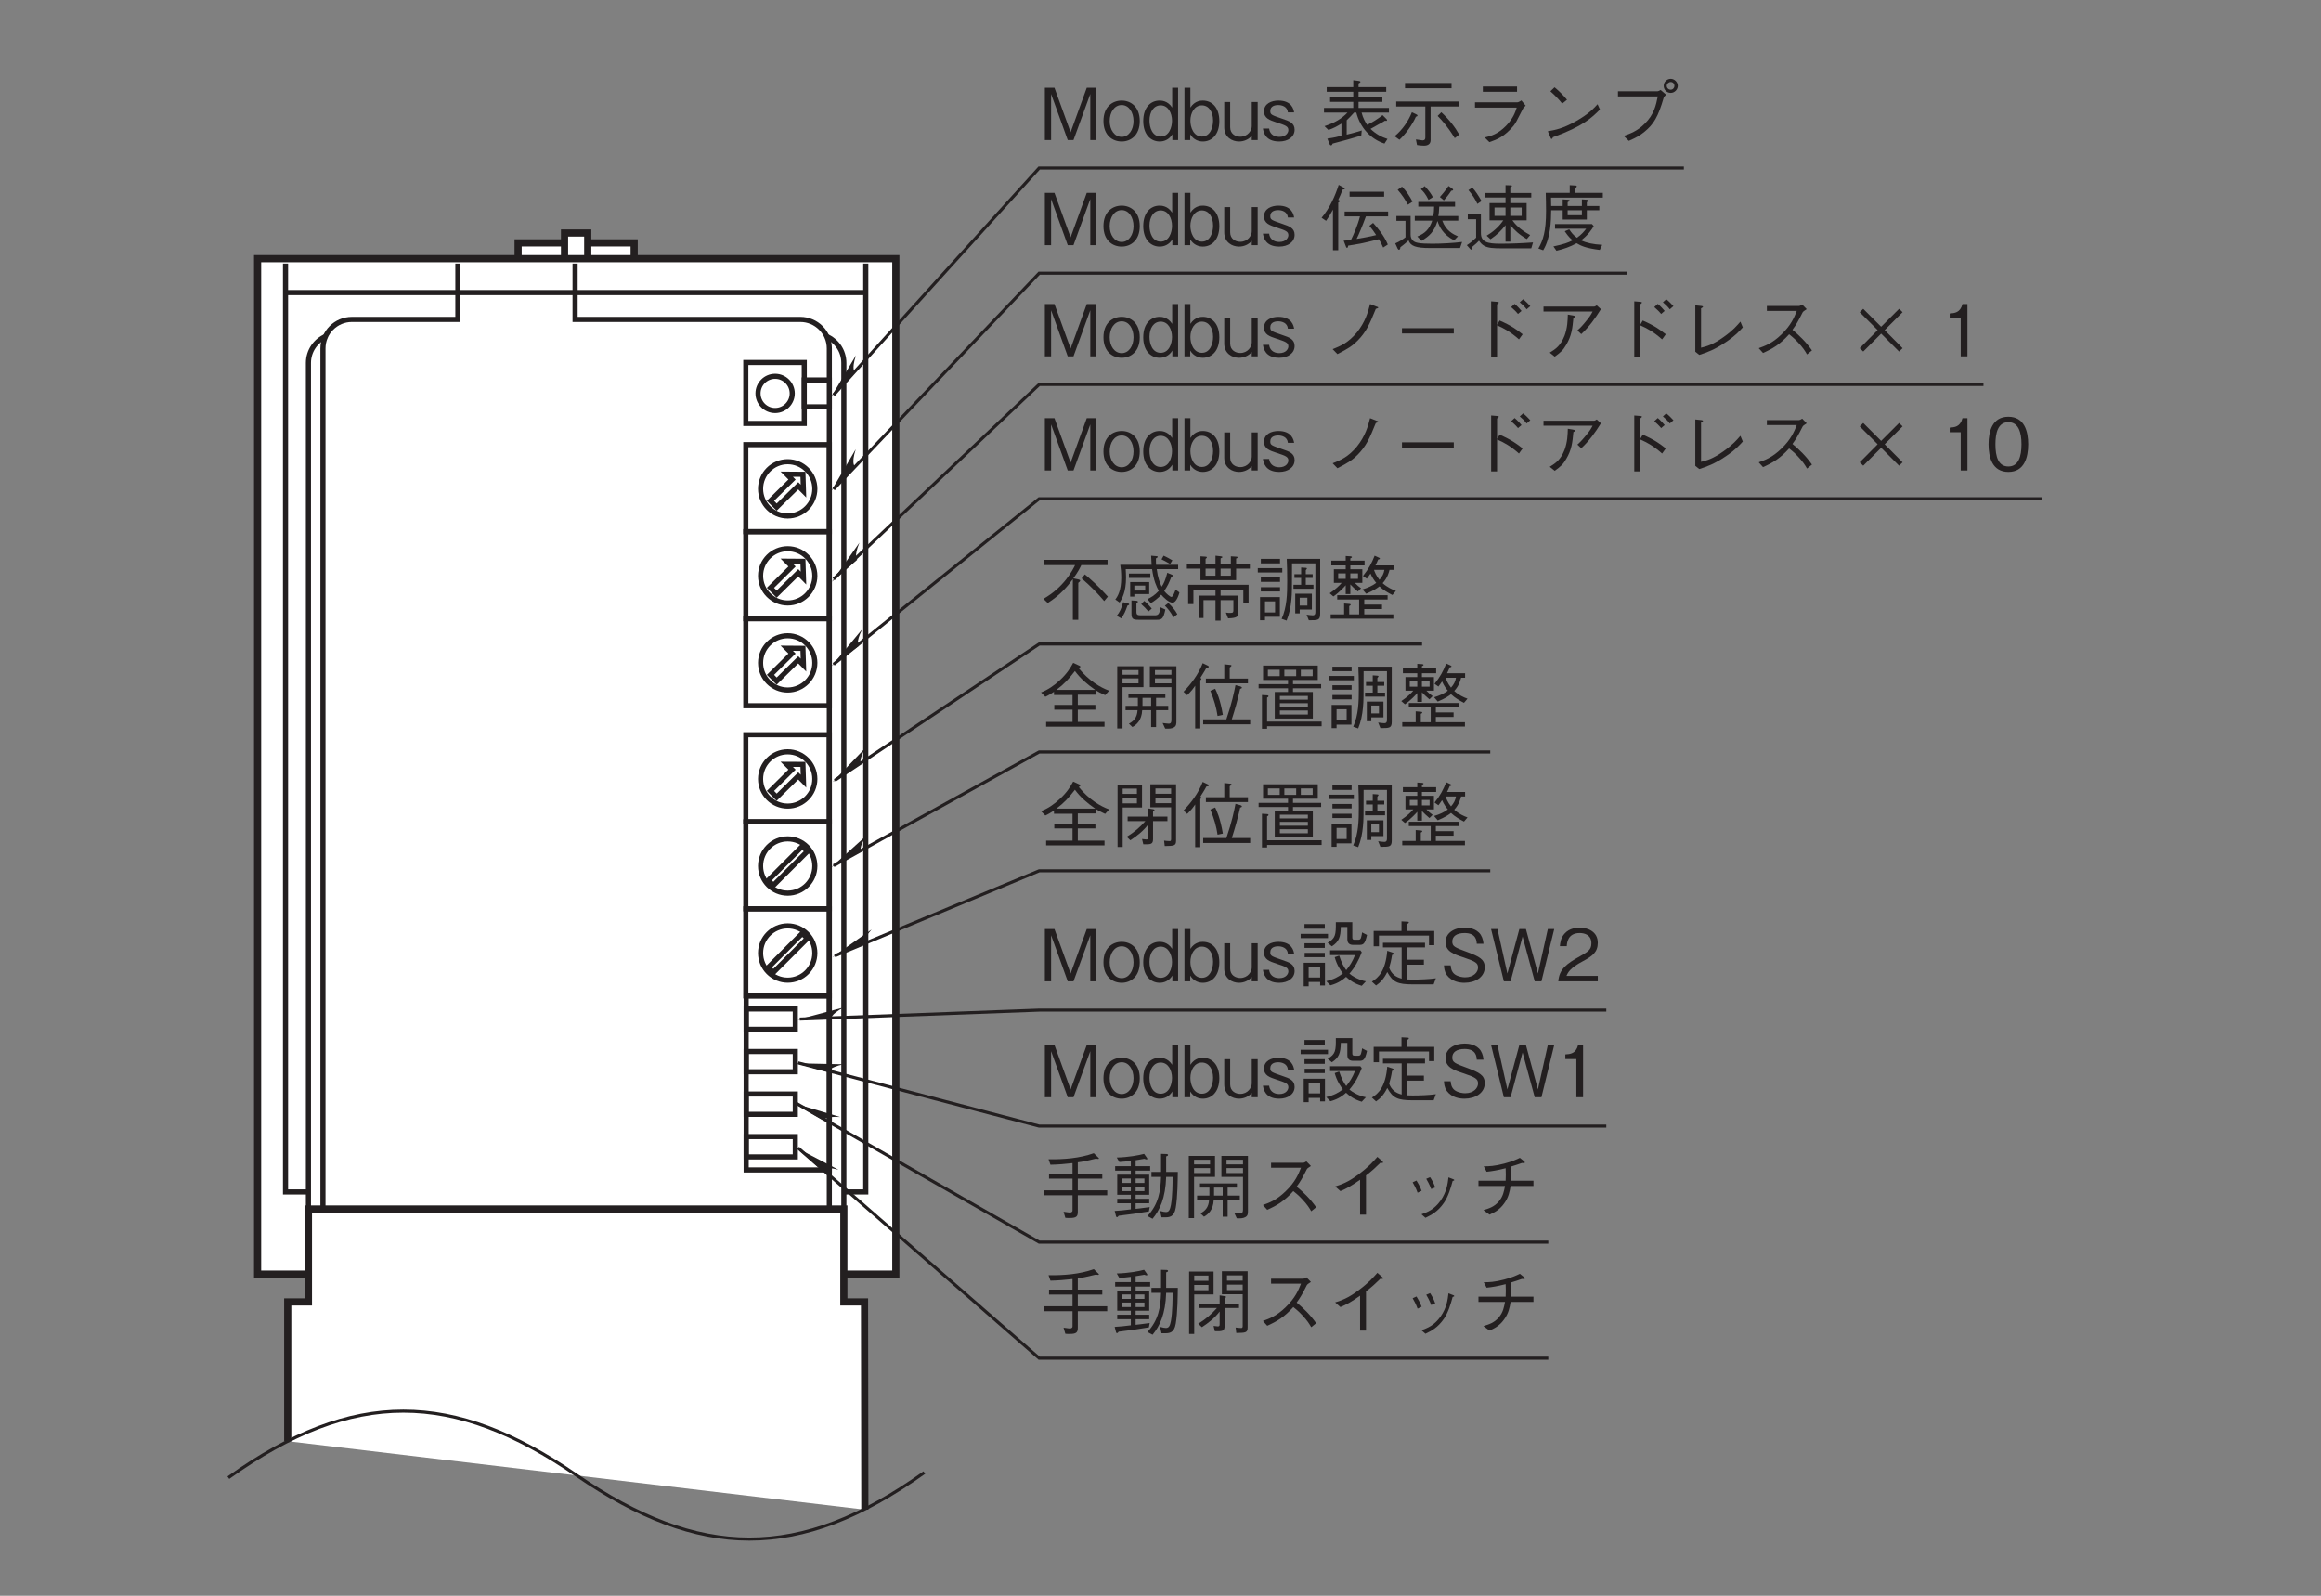 <?xml version="1.0" encoding="UTF-8"?>
<svg xmlns="http://www.w3.org/2000/svg" xmlns:xlink="http://www.w3.org/1999/xlink" width="226.78pt" height="155.91pt" viewBox="0 0 226.78 155.91" version="1.2">
<rect x="0" y="0" width="226.78" height="155.91" fill="#808080" stroke="none"/>
<defs>
<g>
<symbol overflow="visible" id="glyph0-0">
<path style="stroke:none;" d="M 0.703 0.844 L 6.297 0.844 L 6.297 -6.156 L 0.703 -6.156 Z M 3.5 -2.953 L 1.281 -5.812 L 5.719 -5.812 Z M 3.719 -2.656 L 5.953 -5.516 L 5.953 0.203 Z M 1.281 0.484 L 3.5 -2.375 L 5.719 0.484 Z M 1.047 -5.516 L 3.281 -2.656 L 1.047 0.203 Z M 1.047 -5.516 "/>
</symbol>
<symbol overflow="visible" id="glyph0-1">
<path style="stroke:none;" d="M 6.812 -3.203 C 5.953 -3.516 4.859 -4.156 3.844 -5.391 C 3.906 -5.422 4 -5.469 4 -5.547 C 4 -5.609 3.906 -5.656 3.875 -5.656 L 3.297 -5.922 C 3.031 -5.438 2.703 -4.875 1.984 -4.219 C 1.453 -3.719 0.844 -3.297 0.156 -3.031 L 0.578 -2.609 C 0.859 -2.734 1.141 -2.906 1.422 -3.094 L 1.422 -2.781 L 3.234 -2.781 L 3.234 -1.812 L 1.453 -1.812 L 1.453 -1.344 L 3.234 -1.344 L 3.234 -0.156 L 0.656 -0.156 L 0.656 0.312 L 6.359 0.312 L 6.359 -0.156 L 3.75 -0.156 L 3.75 -1.344 L 5.469 -1.344 L 5.469 -1.812 L 3.75 -1.812 L 3.75 -2.812 L 5.516 -2.812 L 5.516 -3.234 C 5.766 -3.078 5.969 -2.969 6.422 -2.766 Z M 5.453 -3.281 L 1.656 -3.281 C 2.406 -3.844 2.844 -4.312 3.469 -5.125 C 4 -4.391 4.703 -3.797 5.453 -3.281 Z M 5.453 -3.281 "/>
</symbol>
<symbol overflow="visible" id="glyph0-2">
<path style="stroke:none;" d="M 6.359 -0.156 L 6.359 -5.656 L 3.844 -5.656 L 3.844 -3.406 L 5.875 -3.406 L 5.875 -0.281 C 5.875 -0.109 5.781 -0.109 5.719 -0.109 C 5.594 -0.109 5.266 -0.141 5.188 -0.156 L 5.25 0.375 C 6.156 0.359 6.359 0.359 6.359 -0.156 Z M 5.875 -4.734 L 4.344 -4.734 L 4.344 -5.25 L 5.875 -5.25 Z M 5.875 -3.812 L 4.344 -3.812 L 4.344 -4.344 L 5.875 -4.344 Z M 3.031 -3.391 L 3.031 -5.625 L 0.641 -5.625 L 0.641 0.469 L 1.141 0.469 L 1.141 -3.391 Z M 2.531 -4.719 L 1.141 -4.719 L 1.141 -5.234 L 2.531 -5.234 Z M 2.531 -3.797 L 1.141 -3.797 L 1.141 -4.312 L 2.531 -4.312 Z M 5.516 -2.062 L 5.516 -2.5 L 4.109 -2.5 L 4.109 -3.031 C 4.172 -3.047 4.25 -3.078 4.25 -3.141 C 4.25 -3.188 4.172 -3.219 4.125 -3.219 L 3.625 -3.297 L 3.625 -2.5 L 1.625 -2.5 L 1.625 -2.062 L 3.359 -2.062 C 2.844 -1.484 2.312 -1 1.531 -0.531 L 1.891 -0.188 C 2.531 -0.609 3.156 -1.094 3.625 -1.719 L 3.625 -0.531 C 3.625 -0.359 3.625 -0.266 3.453 -0.266 C 3.406 -0.266 3.25 -0.281 3.031 -0.312 L 3.156 0.203 C 3.906 0.219 4.109 0.203 4.109 -0.312 L 4.109 -2.062 Z M 5.516 -2.062 "/>
</symbol>
<symbol overflow="visible" id="glyph0-3">
<path style="stroke:none;" d="M 6.609 0.078 L 6.609 -0.406 L 4.812 -0.406 C 5.125 -1.375 5.375 -2.25 5.625 -3.375 C 5.75 -3.422 5.797 -3.438 5.797 -3.5 C 5.797 -3.562 5.703 -3.594 5.641 -3.625 L 5.172 -3.75 C 5.047 -3.094 4.812 -1.953 4.281 -0.406 L 2.016 -0.406 L 2.016 0.078 Z M 2.562 -5.547 C 2.562 -5.594 2.5 -5.641 2.422 -5.672 L 1.969 -5.891 C 1.547 -4.781 0.828 -3.859 0.094 -3.094 L 0.453 -2.766 C 0.875 -3.172 1.062 -3.438 1.234 -3.688 L 1.234 0.484 L 1.734 0.484 L 1.734 -4.219 C 1.766 -4.25 1.844 -4.312 1.844 -4.328 C 1.844 -4.359 1.828 -4.375 1.75 -4.469 C 2.156 -5.109 2.25 -5.281 2.328 -5.438 C 2.484 -5.453 2.562 -5.469 2.562 -5.547 Z M 6.391 -3.922 L 6.391 -4.391 L 4.609 -4.391 L 4.609 -5.469 C 4.672 -5.516 4.781 -5.594 4.781 -5.656 C 4.781 -5.719 4.656 -5.719 4.641 -5.719 L 4.078 -5.781 L 4.078 -4.391 L 2.281 -4.391 L 2.281 -3.922 Z M 3.938 -0.844 C 3.688 -2.359 3.328 -3.109 3.188 -3.391 L 2.719 -3.188 C 3.094 -2.281 3.297 -1.547 3.422 -0.734 Z M 3.938 -0.844 "/>
</symbol>
<symbol overflow="visible" id="glyph0-4">
<path style="stroke:none;" d="M 6.547 -3.438 L 6.547 -3.844 L 3.797 -3.844 L 3.797 -4.25 L 6.219 -4.25 L 6.219 -5.656 L 0.875 -5.656 L 0.875 -4.25 L 3.312 -4.25 L 3.312 -3.844 L 0.438 -3.844 L 0.438 -3.438 L 3.312 -3.438 L 3.312 -3.078 L 2.016 -3.078 L 2.016 -0.484 L 5.734 -0.484 L 5.734 -3.078 L 3.797 -3.078 L 3.797 -3.438 Z M 4.109 -4.625 L 2.953 -4.625 L 2.953 -5.25 L 4.109 -5.25 Z M 5.719 -4.625 L 4.562 -4.625 L 4.562 -5.25 L 5.719 -5.25 Z M 2.5 -4.625 L 1.344 -4.625 L 1.344 -5.25 L 2.5 -5.25 Z M 5.25 -1.609 L 2.516 -1.609 L 2.516 -1.984 L 5.25 -1.984 Z M 5.25 -2.328 L 2.516 -2.328 L 2.516 -2.688 L 5.25 -2.688 Z M 5.25 -0.875 L 2.516 -0.875 L 2.516 -1.266 L 5.25 -1.266 Z M 6.594 0.266 L 6.594 -0.188 L 1.266 -0.188 L 1.266 -2.531 C 1.312 -2.562 1.406 -2.594 1.406 -2.672 C 1.406 -2.734 1.312 -2.75 1.281 -2.75 L 0.766 -2.781 L 0.766 0.516 L 1.266 0.516 L 1.266 0.266 Z M 6.594 0.266 "/>
</symbol>
<symbol overflow="visible" id="glyph0-5">
<path style="stroke:none;" d="M 6.453 -0.188 L 6.453 -5.547 L 3.188 -5.547 C 3.219 -4.812 3.234 -4.281 3.234 -3.375 C 3.234 -2.109 3.203 -0.828 2.688 0.312 L 3.172 0.484 C 3.438 -0.156 3.578 -0.859 3.641 -1.562 C 3.703 -2.203 3.703 -2.625 3.703 -5.109 L 5.984 -5.109 L 5.984 -0.359 C 5.984 -0.156 5.938 -0.031 5.719 -0.031 C 5.609 -0.031 5.328 -0.062 5.125 -0.094 L 5.344 0.453 C 6.25 0.453 6.453 0.453 6.453 -0.188 Z M 2.531 -5.109 L 2.531 -5.547 L 0.656 -5.547 L 0.656 -5.109 Z M 5.641 -0.594 L 5.641 -2.141 L 4.016 -2.141 L 4.016 -0.219 L 4.453 -0.219 L 4.453 -0.594 Z M 5.203 -0.984 L 4.453 -0.984 L 4.453 -1.75 L 5.203 -1.75 Z M 2.516 0.109 L 2.516 -1.812 L 0.578 -1.812 L 0.578 0.453 L 1.062 0.453 L 1.062 0.109 Z M 2.047 -0.312 L 1.062 -0.312 L 1.062 -1.391 L 2.047 -1.391 Z M 5.797 -2.625 L 5.797 -3.016 L 5.047 -3.016 L 5.047 -3.688 L 5.719 -3.688 L 5.719 -4.047 L 5.047 -4.047 L 5.047 -4.438 C 5.141 -4.562 5.156 -4.578 5.156 -4.609 C 5.156 -4.641 5.125 -4.672 5.047 -4.672 L 4.594 -4.703 L 4.594 -4.047 L 3.938 -4.047 L 3.938 -3.688 L 4.594 -3.688 L 4.594 -3.016 L 3.844 -3.016 L 3.844 -2.625 Z M 2.75 -4.219 L 2.75 -4.641 L 0.359 -4.641 L 0.359 -4.219 Z M 2.531 -3.297 L 2.531 -3.734 L 0.656 -3.734 L 0.656 -3.297 Z M 2.531 -2.359 L 2.531 -2.781 L 0.656 -2.781 L 0.656 -2.359 Z M 2.531 -2.359 "/>
</symbol>
<symbol overflow="visible" id="glyph0-6">
<path style="stroke:none;" d="M 0.75 -1.875 C 1.359 -2.297 1.859 -2.859 1.953 -2.969 L 1.953 -2.109 L 2.406 -2.109 L 2.406 -3.047 C 2.625 -2.812 2.812 -2.641 3.141 -2.359 L 3.453 -2.672 C 3.234 -2.828 3.016 -3.016 2.844 -3.203 L 3.578 -3.203 L 3.578 -4.531 L 2.406 -4.531 L 2.406 -4.906 L 3.797 -4.906 L 3.797 -5.375 L 2.406 -5.375 L 2.406 -5.594 C 2.5 -5.641 2.562 -5.672 2.562 -5.719 C 2.562 -5.766 2.531 -5.781 2.438 -5.797 L 1.953 -5.828 L 1.953 -5.375 L 0.547 -5.375 L 0.547 -4.906 L 1.953 -4.906 L 1.953 -4.531 L 0.797 -4.531 L 0.797 -3.203 L 1.562 -3.203 C 1.375 -2.969 0.953 -2.562 0.391 -2.188 Z M 1.953 -3.594 L 1.219 -3.594 L 1.219 -4.125 L 1.953 -4.125 Z M 3.156 -3.594 L 2.406 -3.594 L 2.406 -4.125 L 3.156 -4.125 Z M 1.797 -0.125 L 0.484 -0.125 L 0.484 0.297 L 6.609 0.297 L 6.609 -0.125 L 3.766 -0.125 L 3.766 -0.641 L 5.5 -0.641 L 5.5 -1.078 L 3.766 -1.078 L 3.766 -1.578 L 6.047 -1.578 L 6.047 -2 L 1.125 -2 L 1.125 -1.578 L 3.266 -1.578 L 3.266 -0.125 L 2.297 -0.125 L 2.297 -0.938 C 2.391 -0.984 2.438 -1.016 2.438 -1.062 C 2.438 -1.125 2.375 -1.141 2.328 -1.141 L 1.797 -1.188 Z M 4.859 -4.906 C 4.953 -5.094 5.016 -5.219 5.125 -5.484 C 5.188 -5.484 5.297 -5.516 5.297 -5.578 C 5.297 -5.609 5.25 -5.641 5.219 -5.656 L 4.781 -5.859 C 4.484 -5.109 4.203 -4.578 3.641 -3.875 L 4.016 -3.609 C 4.109 -3.734 4.219 -3.875 4.375 -4.109 C 4.547 -3.703 4.797 -3.359 4.938 -3.203 C 4.578 -2.922 4.109 -2.719 3.594 -2.562 L 3.953 -2.141 C 4.688 -2.453 4.984 -2.656 5.25 -2.859 C 5.625 -2.5 6.062 -2.25 6.516 -2.016 L 6.859 -2.422 C 6.5 -2.547 6.016 -2.766 5.562 -3.172 C 6.047 -3.703 6.172 -4.234 6.234 -4.469 L 6.625 -4.469 L 6.625 -4.906 Z M 5.734 -4.469 C 5.672 -4.094 5.531 -3.828 5.25 -3.5 C 4.906 -3.922 4.781 -4.297 4.719 -4.469 Z M 5.734 -4.469 "/>
</symbol>
<symbol overflow="visible" id="glyph0-7">
<path style="stroke:none;" d="M 5.562 0 L 5.562 -5.109 L 4.625 -5.109 L 3.047 -0.766 L 1.469 -5.109 L 0.531 -5.109 L 0.531 0 L 1.141 0 L 1.141 -4.5 L 2.766 0 L 3.328 0 L 4.969 -4.5 L 4.969 0 Z M 5.562 0 "/>
</symbol>
<symbol overflow="visible" id="glyph0-8">
<path style="stroke:none;" d="M 3.719 -1.859 C 3.719 -3.25 2.844 -3.859 1.953 -3.859 C 1.047 -3.859 0.172 -3.25 0.172 -1.859 C 0.172 -0.469 1.047 0.141 1.953 0.141 C 2.844 0.141 3.719 -0.469 3.719 -1.859 Z M 3.109 -1.859 C 3.109 -1 2.641 -0.312 1.953 -0.312 C 1.25 -0.312 0.781 -1 0.781 -1.859 C 0.781 -2.719 1.234 -3.422 1.953 -3.422 C 2.656 -3.422 3.109 -2.719 3.109 -1.859 Z M 3.109 -1.859 "/>
</symbol>
<symbol overflow="visible" id="glyph0-9">
<path style="stroke:none;" d="M 3.578 0 L 3.578 -5.109 L 3 -5.109 L 3 -3.172 C 2.562 -3.859 1.922 -3.859 1.766 -3.859 C 0.922 -3.859 0.172 -3.219 0.172 -1.859 C 0.172 -0.516 0.922 0.141 1.781 0.141 C 2.219 0.141 2.703 -0.047 3.016 -0.562 L 3.016 0 Z M 2.984 -1.891 C 2.984 -1.234 2.688 -0.344 1.875 -0.344 C 1.078 -0.344 0.781 -1.188 0.781 -1.906 C 0.781 -2.766 1.203 -3.391 1.875 -3.391 C 2.609 -3.391 2.984 -2.641 2.984 -1.891 Z M 2.984 -1.891 "/>
</symbol>
<symbol overflow="visible" id="glyph0-10">
<path style="stroke:none;" d="M 3.719 -1.859 C 3.719 -3.219 2.969 -3.859 2.109 -3.859 C 1.953 -3.859 1.328 -3.859 0.891 -3.172 L 0.891 -5.109 L 0.312 -5.109 L 0.312 0 L 0.875 0 L 0.875 -0.562 C 1.188 -0.047 1.672 0.141 2.109 0.141 C 2.969 0.141 3.719 -0.516 3.719 -1.859 Z M 3.109 -1.906 C 3.109 -1.203 2.812 -0.344 2.016 -0.344 C 1.203 -0.344 0.891 -1.234 0.891 -1.891 C 0.891 -2.641 1.281 -3.391 2.016 -3.391 C 2.688 -3.391 3.109 -2.766 3.109 -1.906 Z M 3.109 -1.906 "/>
</symbol>
<symbol overflow="visible" id="glyph0-11">
<path style="stroke:none;" d="M 3.578 0 L 3.578 -3.719 L 3 -3.719 L 3 -1.344 C 3 -0.953 2.625 -0.328 1.875 -0.328 C 1.406 -0.328 0.891 -0.609 0.891 -1.25 L 0.891 -3.719 L 0.312 -3.719 L 0.312 -1.25 C 0.312 -0.266 1.094 0.141 1.75 0.141 C 2.219 0.141 2.688 -0.047 3 -0.422 L 3 0 Z M 3.578 0 "/>
</symbol>
<symbol overflow="visible" id="glyph0-12">
<path style="stroke:none;" d="M 3.297 -1.016 C 3.297 -1.672 2.766 -1.859 2.109 -2.078 C 1.016 -2.453 0.922 -2.484 0.922 -2.844 C 0.922 -3.359 1.453 -3.422 1.688 -3.422 C 2.047 -3.422 2.594 -3.281 2.641 -2.703 L 3.25 -2.703 C 3.203 -2.984 3.031 -3.859 1.719 -3.859 C 1.031 -3.859 0.312 -3.562 0.312 -2.812 C 0.312 -2.125 0.844 -1.953 1.547 -1.719 C 2.406 -1.438 2.688 -1.344 2.688 -0.969 C 2.688 -0.75 2.484 -0.312 1.797 -0.312 C 1.156 -0.312 0.844 -0.719 0.812 -1.125 L 0.203 -1.125 C 0.266 -0.781 0.422 0.141 1.797 0.141 C 2.641 0.141 3.297 -0.297 3.297 -1.016 Z M 3.297 -1.016 "/>
</symbol>
<symbol overflow="visible" id="glyph0-13">
<path style="stroke:none;" d="M 1.172 0.062 L 2.297 0.062 L 2.297 0.406 L 2.766 0.406 L 2.766 -1.812 L 0.688 -1.812 L 0.688 0.484 L 1.172 0.484 Z M 2.297 -0.375 L 1.172 -0.375 L 1.172 -1.375 L 2.297 -1.375 Z M 2.75 -5.141 L 2.75 -5.594 L 0.766 -5.594 L 0.766 -5.141 Z M 0.391 -4.219 L 3.062 -4.219 L 3.062 -4.641 L 0.391 -4.641 Z M 0.766 -3.266 L 2.75 -3.266 L 2.75 -3.719 L 0.766 -3.719 Z M 0.781 -2.359 L 2.75 -2.359 L 2.75 -2.781 L 0.781 -2.781 Z M 3.266 -2.562 L 5.703 -2.562 C 5.453 -1.922 5.172 -1.5 4.844 -1.094 C 4.562 -1.484 4.391 -1.812 4.156 -2.516 L 3.719 -2.359 C 3.938 -1.562 4.297 -1.062 4.516 -0.781 C 4.125 -0.453 3.625 -0.188 2.891 -0.016 L 3.297 0.391 C 4.109 0.172 4.547 -0.188 4.828 -0.438 C 5.156 -0.125 5.625 0.219 6.359 0.438 L 6.766 0 C 6.562 -0.031 5.797 -0.219 5.156 -0.75 C 5.688 -1.359 6.078 -2.078 6.359 -2.844 L 6.219 -3.031 L 3.266 -3.031 Z M 6.391 -4.781 C 6.391 -4.703 6.344 -4.438 6.297 -4.297 C 6.266 -4.172 6.203 -4.062 6.062 -4.062 L 5.688 -4.062 C 5.484 -4.062 5.438 -4.109 5.438 -4.312 L 5.438 -5.781 L 3.828 -5.781 C 3.844 -4.516 3.781 -4.203 3.031 -3.766 L 3.438 -3.422 C 4.125 -3.859 4.297 -4.312 4.312 -5.312 L 4.953 -5.312 L 4.953 -4.109 C 4.953 -3.672 5.234 -3.562 5.516 -3.562 L 6.109 -3.562 C 6.516 -3.562 6.672 -3.641 6.875 -4.531 Z M 6.391 -4.781 "/>
</symbol>
<symbol overflow="visible" id="glyph0-14">
<path style="stroke:none;" d="M 6.453 -3.531 L 6.453 -4.922 L 3.75 -4.922 L 3.75 -5.594 C 3.828 -5.609 3.969 -5.672 3.969 -5.766 C 3.969 -5.812 3.906 -5.828 3.828 -5.828 L 3.25 -5.859 L 3.25 -4.922 L 0.531 -4.922 L 0.531 -3.422 L 1.047 -3.422 L 1.047 -4.469 L 5.938 -4.469 L 5.938 -3.531 Z M 6.609 -0.297 C 5.922 -0.203 5.047 -0.172 4.344 -0.172 C 4.016 -0.172 3.875 -0.188 3.766 -0.188 L 3.766 -1.625 L 5.438 -1.625 L 5.438 -2.109 L 3.766 -2.109 L 3.766 -3.312 L 5.547 -3.312 L 5.547 -3.766 L 1.438 -3.766 L 1.438 -3.312 L 3.266 -3.312 L 3.266 -0.266 C 2.75 -0.391 2.266 -0.688 2.047 -1.328 C 2.156 -1.688 2.25 -2.062 2.328 -2.578 C 2.422 -2.609 2.5 -2.625 2.5 -2.703 C 2.5 -2.75 2.453 -2.781 2.375 -2.812 L 1.859 -2.984 C 1.688 -1.016 1 -0.359 0.359 0.031 L 0.766 0.406 C 1.172 0.125 1.516 -0.219 1.859 -0.906 C 2.406 0.062 2.828 0.297 4.359 0.297 L 6.391 0.297 Z M 6.609 -0.297 "/>
</symbol>
<symbol overflow="visible" id="glyph0-15">
<path style="stroke:none;" d="M 4.391 -1.375 C 4.391 -2.156 3.844 -2.422 2.734 -2.844 C 1.453 -3.312 1.219 -3.406 1.219 -3.891 C 1.219 -4.391 1.625 -4.719 2.422 -4.719 C 3.531 -4.719 3.594 -4 3.609 -3.672 L 4.266 -3.672 C 4.25 -3.844 4.219 -4.188 4 -4.547 C 3.578 -5.188 2.766 -5.25 2.438 -5.25 C 1.391 -5.25 0.562 -4.719 0.562 -3.844 C 0.562 -2.922 1.344 -2.656 2.344 -2.328 C 3.5 -1.938 3.734 -1.781 3.734 -1.344 C 3.734 -0.891 3.297 -0.391 2.469 -0.391 C 2.266 -0.391 1.797 -0.438 1.453 -0.688 C 1.109 -0.953 1.078 -1.359 1.062 -1.562 L 0.406 -1.562 C 0.422 -1.328 0.438 -0.969 0.688 -0.609 C 1.172 0.047 1.969 0.141 2.406 0.141 C 3.484 0.141 4.391 -0.422 4.391 -1.375 Z M 4.391 -1.375 "/>
</symbol>
<symbol overflow="visible" id="glyph0-16">
<path style="stroke:none;" d="M 6.391 -5.109 L 5.766 -5.109 L 4.797 -0.766 L 3.625 -5.109 L 2.984 -5.109 L 1.812 -0.766 L 0.844 -5.109 L 0.219 -5.109 L 1.469 0 L 2.125 0 L 3.297 -4.375 L 4.484 0 L 5.141 0 Z M 6.391 -5.109 "/>
</symbol>
<symbol overflow="visible" id="glyph0-17">
<path style="stroke:none;" d="M 4.047 0 L 4.047 -0.531 L 0.984 -0.531 C 1.125 -0.844 1.297 -1.281 2.594 -1.969 C 3.531 -2.469 4.047 -2.859 4.047 -3.766 C 4.047 -4.906 3 -5.25 2.281 -5.25 C 2.016 -5.25 1.281 -5.203 0.812 -4.672 C 0.406 -4.234 0.375 -3.734 0.344 -3.438 L 1.016 -3.438 C 1.031 -3.703 1.078 -4.719 2.281 -4.719 C 2.766 -4.719 3.422 -4.531 3.422 -3.719 C 3.422 -3.078 3.078 -2.891 2.312 -2.453 C 1.031 -1.734 0.281 -1.219 0.188 0 Z M 4.047 0 "/>
</symbol>
<symbol overflow="visible" id="glyph0-18">
<path style="stroke:none;" d="M 2.609 0 L 2.609 -5.109 L 2.125 -5.109 C 1.906 -4.25 1.344 -4.219 0.875 -4.188 L 0.875 -3.734 L 1.953 -3.734 L 1.953 0 Z M 2.609 0 "/>
</symbol>
<symbol overflow="visible" id="glyph0-19">
<path style="stroke:none;" d="M 3.75 -4.969 C 4.156 -5.016 4.641 -5.109 5.516 -5.328 C 5.578 -5.312 5.672 -5.297 5.719 -5.297 C 5.766 -5.297 5.812 -5.312 5.812 -5.359 C 5.812 -5.391 5.781 -5.406 5.766 -5.422 L 5.312 -5.859 C 3.906 -5.359 2.391 -5.25 0.891 -5.266 L 1.078 -4.734 C 1.859 -4.75 2.531 -4.812 3.234 -4.891 L 3.234 -3.859 L 0.938 -3.859 L 0.938 -3.375 L 3.234 -3.375 L 3.234 -2.234 L 0.406 -2.234 L 0.406 -1.75 L 3.234 -1.75 L 3.234 -0.266 C 3.234 -0.094 3.062 -0.062 2.969 -0.062 C 2.875 -0.062 2.734 -0.094 2.359 -0.141 L 2.531 0.453 C 2.609 0.469 2.781 0.469 3 0.469 C 3.625 0.469 3.75 0.297 3.75 -0.125 L 3.75 -1.75 L 6.625 -1.75 L 6.625 -2.234 L 3.75 -2.234 L 3.75 -3.375 L 6.141 -3.375 L 6.141 -3.859 L 3.75 -3.859 Z M 3.75 -4.969 "/>
</symbol>
<symbol overflow="visible" id="glyph0-20">
<path style="stroke:none;" d="M 3.828 -4.156 L 3.828 -4.594 L 2.406 -4.594 L 2.406 -5.172 C 2.531 -5.188 3.172 -5.297 3.25 -5.312 C 3.359 -5.281 3.422 -5.25 3.484 -5.25 C 3.516 -5.25 3.547 -5.266 3.547 -5.312 C 3.547 -5.359 3.516 -5.406 3.5 -5.422 L 3.234 -5.797 C 2.719 -5.656 1.719 -5.469 0.562 -5.438 L 0.812 -5 C 1.266 -5.031 1.422 -5.047 1.938 -5.109 L 1.938 -4.594 L 0.406 -4.594 L 0.406 -4.156 L 1.938 -4.156 L 1.938 -3.766 L 0.609 -3.766 L 0.609 -1.797 L 1.938 -1.797 L 1.938 -1.406 L 0.609 -1.406 L 0.609 -0.969 L 1.938 -0.969 L 1.938 -0.375 C 1.219 -0.281 1.047 -0.266 0.359 -0.219 L 0.484 0.266 C 0.5 0.312 0.516 0.391 0.578 0.391 C 0.641 0.391 0.672 0.344 0.75 0.25 C 1.828 0.125 2.484 0.031 3.703 -0.172 L 3.781 -0.594 C 2.922 -0.469 2.641 -0.453 2.406 -0.422 L 2.406 -0.969 L 3.734 -0.969 L 3.734 -1.406 L 2.406 -1.406 L 2.406 -1.797 L 3.734 -1.797 L 3.734 -3.766 L 2.406 -3.766 L 2.406 -4.156 Z M 3.266 -2.953 L 2.406 -2.953 L 2.406 -3.391 L 3.266 -3.391 Z M 3.266 -2.156 L 2.406 -2.156 L 2.406 -2.594 L 3.266 -2.594 Z M 1.938 -2.953 L 1.094 -2.953 L 1.094 -3.391 L 1.938 -3.391 Z M 1.938 -2.156 L 1.094 -2.156 L 1.094 -2.594 L 1.938 -2.594 Z M 6.531 -4.031 L 5.391 -4.031 L 5.391 -5.547 C 5.453 -5.562 5.578 -5.609 5.578 -5.688 C 5.578 -5.766 5.453 -5.781 5.438 -5.781 L 4.891 -5.797 L 4.891 -4.031 L 3.953 -4.031 L 3.953 -3.547 L 4.891 -3.547 C 4.844 -2.156 4.656 -0.891 3.562 0.281 L 4.062 0.547 C 4.766 -0.297 5.328 -1.469 5.391 -3.547 L 6.016 -3.547 C 6.016 -2.938 6.016 -1.719 5.859 -0.812 C 5.781 -0.453 5.719 -0.109 5.375 -0.109 C 5.234 -0.109 5.094 -0.141 4.797 -0.219 L 4.938 0.406 L 5.188 0.406 C 5.688 0.406 6.172 0.406 6.328 -0.531 C 6.516 -1.641 6.516 -3.281 6.531 -4.031 Z M 6.531 -4.031 "/>
</symbol>
<symbol overflow="visible" id="glyph0-21">
<path style="stroke:none;" d="M 6.391 -0.297 L 6.391 -5.594 L 3.797 -5.594 L 3.797 -3.547 L 5.906 -3.547 L 5.906 -0.359 C 5.906 -0.125 5.859 0.016 5.641 0.016 C 5.547 0.016 5.203 -0.031 5.047 -0.047 L 5.297 0.5 C 5.641 0.516 5.922 0.516 6.156 0.375 C 6.391 0.234 6.391 0.031 6.391 -0.297 Z M 5.906 -4.766 L 4.297 -4.766 L 4.297 -5.219 L 5.906 -5.219 Z M 5.906 -3.922 L 4.297 -3.922 L 4.297 -4.406 L 5.906 -4.406 Z M 3.172 -3.547 L 3.172 -5.594 L 0.609 -5.594 L 0.609 0.484 L 1.125 0.484 L 1.125 -3.547 Z M 2.688 -4.766 L 1.125 -4.766 L 1.125 -5.219 L 2.688 -5.219 Z M 2.688 -3.922 L 1.125 -3.922 L 1.125 -4.406 L 2.688 -4.406 Z M 5.594 -1.297 L 5.594 -1.719 L 4.406 -1.719 L 4.406 -2.5 L 5.312 -2.5 L 5.312 -2.906 L 1.703 -2.906 L 1.703 -2.5 L 2.625 -2.5 C 2.625 -2.344 2.625 -2.062 2.625 -1.719 L 1.422 -1.719 L 1.422 -1.297 L 2.594 -1.297 C 2.547 -0.562 2.203 -0.219 1.75 0.016 L 2.094 0.344 C 2.484 0.125 3 -0.297 3.047 -1.297 L 3.922 -1.297 L 3.922 0.344 L 4.406 0.344 L 4.406 -1.297 Z M 3.922 -1.719 L 3.078 -1.719 C 3.078 -1.953 3.078 -2.172 3.078 -2.5 L 3.922 -2.5 Z M 3.922 -1.719 "/>
</symbol>
<symbol overflow="visible" id="glyph0-22">
<path style="stroke:none;" d="M 5.109 -5.062 C 5.031 -5.016 4.891 -4.922 4.781 -4.922 L 1.656 -4.922 L 1.656 -4.438 L 4.578 -4.438 C 4.328 -3.812 4.031 -3.062 3.094 -2.156 C 2.172 -1.25 1.453 -1.016 0.859 -0.797 L 1.281 -0.328 C 2.219 -0.75 2.953 -1.172 3.828 -2.156 C 4.016 -2 4.297 -1.797 4.688 -1.375 C 5.188 -0.844 5.391 -0.516 5.578 -0.188 L 6.062 -0.578 C 5.469 -1.422 4.812 -2.047 4.156 -2.594 C 4.531 -3.109 4.719 -3.438 5.141 -4.281 C 5.219 -4.391 5.234 -4.406 5.547 -4.609 Z M 5.109 -5.062 "/>
</symbol>
<symbol overflow="visible" id="glyph0-23">
<path style="stroke:none;" d="M 3.938 0.141 L 3.938 -3.688 C 4.578 -4.172 4.766 -4.375 5.359 -4.938 C 5.438 -4.922 5.469 -4.906 5.516 -4.906 C 5.594 -4.906 5.594 -4.938 5.594 -4.969 C 5.594 -5.031 5.547 -5.078 5.516 -5.094 L 5.047 -5.5 C 4.688 -5.094 4.203 -4.531 3.234 -3.812 C 2.156 -3 1.547 -2.812 0.922 -2.609 L 1.438 -2.156 C 2.047 -2.406 2.547 -2.688 3.359 -3.266 L 3.359 0.141 Z M 3.938 0.141 "/>
</symbol>
<symbol overflow="visible" id="glyph0-24">
<path style="stroke:none;" d="M 1.5 -3.016 C 1.625 -2.797 1.828 -2.438 1.984 -2 L 2.375 -2.188 C 2.219 -2.625 1.984 -3.016 1.875 -3.188 Z M 2.828 -3.359 C 2.922 -3.188 3.156 -2.797 3.312 -2.359 L 3.703 -2.516 C 3.562 -2.938 3.344 -3.312 3.203 -3.516 Z M 2.75 0.453 C 3.328 0.172 3.953 -0.141 4.547 -1 C 4.969 -1.609 5.219 -2.438 5.406 -3.141 C 5.547 -3.188 5.562 -3.188 5.562 -3.234 C 5.562 -3.281 5.516 -3.312 5.359 -3.359 L 5 -3.5 C 4.922 -2.859 4.828 -2.094 4.234 -1.234 C 3.594 -0.344 2.953 -0.109 2.359 0.109 Z M 2.75 0.453 "/>
</symbol>
<symbol overflow="visible" id="glyph0-25">
<path style="stroke:none;" d="M 4.141 -3.172 C 4.141 -3.359 4.156 -3.516 4.156 -3.828 C 4.156 -4.141 4.141 -4.344 4.141 -4.562 C 4.578 -4.703 4.719 -4.734 5.188 -4.906 C 5.281 -4.906 5.328 -4.891 5.375 -4.891 C 5.406 -4.891 5.469 -4.906 5.469 -4.953 C 5.469 -5.016 5.406 -5.062 5.391 -5.078 L 4.984 -5.406 C 4.688 -5.266 4.281 -5.062 3.453 -4.844 C 2.5 -4.594 1.969 -4.578 1.453 -4.578 L 1.734 -4.047 C 2.297 -4.109 2.719 -4.172 3.594 -4.391 C 3.594 -4.203 3.609 -4.031 3.609 -3.75 C 3.609 -3.484 3.594 -3.328 3.594 -3.172 L 0.938 -3.172 L 0.938 -2.656 L 3.531 -2.656 C 3.438 -2.172 3.359 -1.656 2.922 -1.141 C 2.469 -0.609 1.938 -0.453 1.422 -0.297 L 2.016 0.141 C 2.484 -0.062 3 -0.328 3.438 -0.938 C 3.891 -1.547 3.984 -2.109 4.078 -2.656 L 6.312 -2.656 L 6.312 -3.172 Z M 4.141 -3.172 "/>
</symbol>
<symbol overflow="visible" id="glyph0-26">
<path style="stroke:none;" d="M 3.312 -3.641 C 3.766 -4.266 3.953 -4.641 4.094 -4.938 L 6.656 -4.938 L 6.656 -5.453 L 0.453 -5.453 L 0.453 -4.938 L 3.484 -4.938 C 3.25 -4.453 2.406 -2.781 0.391 -1.641 L 0.812 -1.234 C 1.969 -1.969 2.688 -2.781 3.266 -3.562 L 3.266 0.406 L 3.797 0.406 L 3.797 -3.203 C 3.891 -3.281 3.984 -3.359 3.984 -3.422 C 3.984 -3.5 3.844 -3.531 3.781 -3.547 L 3.328 -3.641 Z M 4.125 -3.641 C 5.062 -2.828 5.719 -2.141 6.328 -1.422 L 6.688 -1.859 C 5.672 -2.984 4.938 -3.609 4.438 -4.031 Z M 4.125 -3.641 "/>
</symbol>
<symbol overflow="visible" id="glyph0-27">
<path style="stroke:none;" d="M 1.875 -1.859 L 2.281 -1.859 L 2.281 -2.109 L 3.734 -2.109 L 3.734 -3.281 L 1.875 -3.281 Z M 3.344 -2.453 L 2.281 -2.453 L 2.281 -2.938 L 3.344 -2.938 Z M 6.562 -4.547 L 6.562 -4.969 L 4.406 -4.969 C 4.391 -5.188 4.391 -5.359 4.391 -5.594 C 4.453 -5.625 4.562 -5.672 4.562 -5.75 C 4.562 -5.812 4.469 -5.812 4.438 -5.812 L 3.922 -5.859 C 3.922 -5.734 3.953 -5.188 3.969 -4.969 L 0.906 -4.969 C 0.953 -4.672 1 -4.25 1 -3.703 C 1 -2.438 0.656 -1.891 0.422 -1.578 L 0.844 -1.281 C 1.062 -1.625 1.469 -2.297 1.469 -3.703 C 1.469 -3.953 1.453 -4.312 1.438 -4.547 L 4.016 -4.547 C 4.172 -3.391 4.453 -2.828 4.672 -2.422 C 4.234 -1.953 3.875 -1.766 3.562 -1.609 L 3.891 -1.219 C 4.188 -1.391 4.672 -1.75 4.906 -2.047 C 5.109 -1.812 5.641 -1.266 6.016 -1.266 C 6.406 -1.266 6.656 -2.125 6.688 -2.266 L 6.312 -2.547 C 6.234 -2.328 6.062 -1.828 5.906 -1.828 C 5.781 -1.828 5.422 -2.125 5.203 -2.406 C 5.594 -3.031 5.625 -3.094 5.906 -3.812 C 6.016 -3.828 6.078 -3.844 6.078 -3.906 C 6.078 -3.922 6.047 -3.953 5.984 -3.984 L 5.5 -4.188 C 5.312 -3.453 5.156 -3.125 4.953 -2.828 C 4.766 -3.234 4.578 -3.688 4.469 -4.547 Z M 3.844 -3.688 L 3.844 -4.109 L 1.75 -4.109 L 1.75 -3.688 Z M 1 0.266 C 1.297 -0.156 1.406 -0.406 1.609 -0.984 C 1.688 -1.016 1.781 -1.031 1.781 -1.094 C 1.781 -1.141 1.719 -1.172 1.688 -1.188 L 1.188 -1.312 C 1.016 -0.703 0.859 -0.344 0.562 0.016 Z M 2 -1.484 L 2 -0.203 C 2 0.328 2.156 0.406 2.703 0.406 L 4.5 0.406 C 4.984 0.406 5.125 0.281 5.312 -0.594 L 4.844 -0.812 C 4.734 -0.125 4.609 -0.031 4.266 -0.031 L 2.875 -0.031 C 2.547 -0.031 2.484 -0.141 2.484 -0.344 L 2.484 -1.219 C 2.578 -1.266 2.625 -1.297 2.625 -1.359 C 2.625 -1.406 2.594 -1.438 2.5 -1.453 Z M 2.953 -1.125 C 3.234 -0.875 3.406 -0.703 3.656 -0.406 L 3.984 -0.688 C 3.766 -0.953 3.562 -1.188 3.25 -1.438 Z M 4.938 -5.5 C 5.406 -5.281 5.75 -5.047 5.781 -5.047 L 6 -5.406 C 5.859 -5.484 5.469 -5.719 5.141 -5.859 Z M 5.266 -0.969 C 5.469 -0.781 5.859 -0.344 6.094 0.172 L 6.484 -0.141 C 6.219 -0.609 5.984 -0.859 5.609 -1.234 Z M 5.266 -0.969 "/>
</symbol>
<symbol overflow="visible" id="glyph0-28">
<path style="stroke:none;" d="M 6.578 -4.594 L 6.578 -5.031 L 5.234 -5.031 L 5.234 -5.578 C 5.281 -5.594 5.375 -5.625 5.375 -5.688 C 5.375 -5.766 5.281 -5.766 5.219 -5.766 L 4.719 -5.797 L 4.719 -5.031 L 3.719 -5.031 L 3.719 -5.594 C 3.875 -5.672 3.891 -5.672 3.891 -5.719 C 3.891 -5.766 3.844 -5.781 3.766 -5.797 L 3.219 -5.859 L 3.219 -5.031 L 2.25 -5.031 L 2.25 -5.547 C 2.328 -5.609 2.375 -5.641 2.375 -5.703 C 2.375 -5.75 2.328 -5.75 2.234 -5.766 L 1.75 -5.797 L 1.75 -5.031 L 0.422 -5.031 L 0.422 -4.594 L 1.75 -4.594 L 1.75 -3.469 L 5.234 -3.469 L 5.234 -4.594 Z M 4.719 -3.906 L 3.719 -3.906 L 3.719 -4.594 L 4.719 -4.594 Z M 3.219 -3.906 L 2.25 -3.906 L 2.25 -4.594 L 3.219 -4.594 Z M 6.453 -1.219 L 6.453 -3.016 L 0.547 -3.016 L 0.547 -1.125 L 1.062 -1.125 L 1.062 -2.531 L 3.219 -2.531 L 3.219 -1.953 L 1.578 -1.953 L 1.578 0.234 L 2.047 0.234 L 2.047 -1.516 L 3.219 -1.516 L 3.219 0.484 L 3.719 0.484 L 3.719 -1.516 L 4.969 -1.516 L 4.969 -0.578 C 4.969 -0.375 4.969 -0.266 4.703 -0.266 C 4.578 -0.266 4.422 -0.266 4.234 -0.297 L 4.453 0.266 C 5.406 0.234 5.438 0.078 5.438 -0.375 L 5.438 -1.953 L 3.719 -1.953 L 3.719 -2.531 L 5.938 -2.531 L 5.938 -1.219 Z M 6.453 -1.219 "/>
</symbol>
<symbol overflow="visible" id="glyph0-29">
<path style="stroke:none;" d=""/>
</symbol>
<symbol overflow="visible" id="glyph0-30">
<path style="stroke:none;" d="M 1.656 -0.219 C 2.766 -0.781 3.156 -1.062 3.625 -1.531 C 4.438 -2.359 4.781 -3.078 5.406 -4.641 C 5.594 -4.703 5.641 -4.719 5.641 -4.75 C 5.641 -4.812 5.562 -4.844 5.516 -4.844 L 4.844 -5.109 C 4.641 -4.312 4.375 -3.359 3.562 -2.344 C 2.703 -1.297 1.922 -1 1.188 -0.703 Z M 1.656 -0.219 "/>
</symbol>
<symbol overflow="visible" id="glyph0-31">
<path style="stroke:none;" d="M 6.031 -2.234 L 6.031 -2.75 L 0.969 -2.75 L 0.969 -2.234 Z M 6.031 -2.234 "/>
</symbol>
<symbol overflow="visible" id="glyph0-32">
<path style="stroke:none;" d="M 3.266 -3.078 L 3.266 -5.078 C 3.312 -5.125 3.438 -5.203 3.438 -5.25 C 3.438 -5.312 3.297 -5.328 3.25 -5.328 L 2.688 -5.375 L 2.688 0.094 L 3.266 0.094 L 3.266 -3.031 C 3.922 -2.75 4.625 -2.359 5.406 -1.656 L 5.766 -2.156 C 5.188 -2.609 4.688 -2.984 3.516 -3.5 Z M 5.656 -4.438 C 5.531 -4.594 5.25 -4.906 4.984 -5.125 L 4.641 -4.812 C 4.828 -4.656 5.125 -4.375 5.312 -4.141 Z M 6.516 -4.906 C 6.328 -5.109 6.062 -5.391 5.812 -5.578 L 5.484 -5.281 C 5.672 -5.125 5.984 -4.844 6.156 -4.594 Z M 6.516 -4.906 "/>
</symbol>
<symbol overflow="visible" id="glyph0-33">
<path style="stroke:none;" d="M 5.609 -4.375 C 5.469 -4.109 5.359 -3.891 4.906 -3.359 C 4.5 -2.859 4.281 -2.672 4.125 -2.531 L 4.5 -2.172 C 5.266 -2.875 5.875 -3.719 6.422 -4.609 L 6.016 -4.984 C 5.922 -4.906 5.797 -4.859 5.766 -4.859 L 0.812 -4.859 L 0.812 -4.375 Z M 1.906 0.031 C 2.5 -0.391 2.734 -0.609 3.031 -1.125 C 3.562 -2.016 3.641 -2.734 3.734 -3.75 C 3.891 -3.828 3.906 -3.844 3.906 -3.891 C 3.906 -3.922 3.859 -3.953 3.797 -3.969 L 3.188 -4.078 C 3.172 -3.5 3.156 -2.812 2.875 -2.031 C 2.484 -1.031 2 -0.719 1.422 -0.359 Z M 1.906 0.031 "/>
</symbol>
<symbol overflow="visible" id="glyph0-34">
<path style="stroke:none;" d="M 1.656 -0.453 L 2.047 -0.141 C 2.766 -0.375 3.516 -0.625 4.641 -1.391 C 5.578 -2.016 5.984 -2.484 6.297 -2.828 L 6.062 -3.391 C 5.75 -3.031 5.359 -2.547 4.406 -1.875 C 3.375 -1.141 2.797 -0.984 2.219 -0.844 L 2.219 -4.688 C 2.391 -4.781 2.406 -4.797 2.406 -4.844 C 2.406 -4.891 2.344 -4.906 2.25 -4.922 L 1.656 -4.984 Z M 1.656 -0.453 "/>
</symbol>
<symbol overflow="visible" id="glyph0-35">
<path style="stroke:none;" d="M 1.75 -0.469 L 3.5 -2.219 L 5.25 -0.469 L 5.594 -0.797 L 3.844 -2.562 L 5.594 -4.312 L 5.25 -4.641 L 3.5 -2.891 L 1.75 -4.641 L 1.406 -4.312 L 3.156 -2.562 L 1.406 -0.797 Z M 1.75 -0.469 "/>
</symbol>
<symbol overflow="visible" id="glyph0-36">
<path style="stroke:none;" d="M 4.141 -2.562 C 4.141 -3.828 3.766 -5.25 2.203 -5.25 C 0.641 -5.25 0.266 -3.844 0.266 -2.562 C 0.266 -1.266 0.641 0.141 2.203 0.141 C 3.766 0.141 4.141 -1.281 4.141 -2.562 Z M 3.484 -2.562 C 3.484 -1.359 3.188 -0.391 2.203 -0.391 C 1.219 -0.391 0.938 -1.359 0.938 -2.562 C 0.938 -3.703 1.203 -4.719 2.203 -4.719 C 3.188 -4.719 3.484 -3.734 3.484 -2.562 Z M 3.484 -2.562 "/>
</symbol>
<symbol overflow="visible" id="glyph0-37">
<path style="stroke:none;" d="M 6.219 -4.734 L 6.219 -5.219 L 2.844 -5.219 L 2.844 -4.734 Z M 6.578 -0.062 C 6.188 -1 5.516 -1.75 5.141 -2.172 L 4.781 -1.891 C 5.062 -1.531 5.203 -1.359 5.438 -0.984 C 4.938 -0.844 3.656 -0.625 3.531 -0.609 C 3.734 -1.016 4.109 -1.906 4.438 -2.812 L 6.609 -2.812 L 6.609 -3.281 L 2.359 -3.281 L 2.359 -2.812 L 3.859 -2.812 C 3.641 -1.953 3.234 -1.016 2.984 -0.516 C 2.719 -0.469 2.547 -0.453 2.266 -0.438 L 2.5 0.172 C 2.516 0.203 2.547 0.266 2.594 0.266 C 2.672 0.266 2.703 0.094 2.703 0.047 C 3.031 0 3.594 -0.094 4.141 -0.203 C 4.578 -0.312 5.328 -0.469 5.703 -0.578 C 5.859 -0.344 5.969 -0.109 6.125 0.234 Z M 0.547 -2.375 C 0.812 -2.75 0.984 -3.031 1.219 -3.469 L 1.219 0.5 L 1.734 0.5 L 1.734 -4.156 C 1.844 -4.234 1.891 -4.25 1.891 -4.312 C 1.891 -4.375 1.844 -4.375 1.734 -4.422 C 1.891 -4.766 2.016 -5.016 2.156 -5.422 C 2.281 -5.438 2.375 -5.453 2.375 -5.516 C 2.375 -5.531 2.359 -5.578 2.281 -5.609 L 1.781 -5.891 C 1.406 -4.734 0.891 -3.609 0.109 -2.672 Z M 0.547 -2.375 "/>
</symbol>
<symbol overflow="visible" id="glyph0-38">
<path style="stroke:none;" d="M 6.469 -2.391 L 6.469 -2.844 L 4.516 -2.844 C 4.578 -3.109 4.578 -3.297 4.609 -3.766 L 6.156 -3.766 L 6.156 -4.219 L 2.562 -4.219 L 2.562 -3.766 L 4.109 -3.766 C 4.109 -3.422 4.078 -3.188 4.031 -2.844 L 2.219 -2.844 L 2.219 -2.391 L 3.922 -2.391 C 3.641 -1.562 3.234 -1.156 2.469 -0.844 L 2.875 -0.422 C 3.641 -0.875 4.109 -1.297 4.438 -2.359 C 4.609 -1.828 4.969 -1.031 6.062 -0.469 L 6.438 -0.859 C 6 -1.047 5.266 -1.391 4.906 -2.391 Z M 6.844 -0.312 C 5.969 -0.203 4.812 -0.141 3.922 -0.141 C 2.641 -0.141 2.25 -0.234 2.047 -0.438 C 1.875 -0.594 1.812 -0.797 1.812 -1.016 L 1.812 -2.844 L 0.422 -2.844 L 0.422 -2.375 L 1.312 -2.375 L 1.312 -0.766 C 1.062 -0.578 0.781 -0.375 0.312 -0.172 L 0.547 0.344 C 0.594 0.422 0.625 0.453 0.672 0.453 C 0.781 0.453 0.812 0.281 0.812 0.203 C 1.312 -0.172 1.484 -0.344 1.609 -0.469 C 1.812 0.094 2.328 0.281 3.703 0.281 L 6.641 0.281 Z M 5.969 -5.406 C 5.969 -5.438 5.953 -5.469 5.891 -5.516 L 5.516 -5.781 C 5.156 -5.25 4.891 -4.953 4.672 -4.703 L 5.062 -4.375 C 5.312 -4.656 5.516 -4.906 5.781 -5.312 C 5.859 -5.328 5.969 -5.328 5.969 -5.406 Z M 3.984 -4.688 C 3.875 -4.906 3.641 -5.297 3.188 -5.766 L 2.812 -5.469 C 3 -5.297 3.281 -5.016 3.562 -4.422 Z M 2 -4.25 C 1.719 -4.781 1.391 -5.297 0.969 -5.719 L 0.547 -5.406 C 1 -4.891 1.281 -4.438 1.547 -3.953 Z M 2 -4.25 "/>
</symbol>
<symbol overflow="visible" id="glyph0-39">
<path style="stroke:none;" d="M 6.609 -4.656 L 6.609 -5.094 L 4.562 -5.094 L 4.562 -5.656 C 4.672 -5.719 4.719 -5.734 4.719 -5.781 C 4.719 -5.828 4.672 -5.844 4.578 -5.844 L 4.094 -5.859 L 4.094 -5.094 L 2.062 -5.094 L 2.062 -4.656 L 4.094 -4.656 L 4.094 -4.109 L 2.531 -4.109 L 2.531 -2.422 L 3.875 -2.422 C 3.359 -1.688 2.812 -1.266 2.25 -0.922 L 2.625 -0.578 C 3.281 -1.016 3.688 -1.438 4.094 -1.953 L 4.094 -0.344 L 4.562 -0.344 L 4.562 -1.953 C 4.969 -1.469 5.422 -1.031 6.172 -0.594 L 6.5 -0.984 C 5.438 -1.562 5 -2.094 4.766 -2.422 L 6.156 -2.422 L 6.156 -4.109 L 4.562 -4.109 L 4.562 -4.656 Z M 5.672 -2.859 L 4.562 -2.859 L 4.562 -3.672 L 5.672 -3.672 Z M 4.094 -2.859 L 3.016 -2.859 L 3.016 -3.672 L 4.094 -3.672 Z M 1.75 -4.312 C 1.422 -4.875 1.156 -5.297 0.844 -5.625 L 0.469 -5.375 C 0.891 -4.875 1.125 -4.5 1.344 -4.031 Z M 6.781 -0.266 C 5.719 -0.188 4.641 -0.141 3.578 -0.141 C 2.375 -0.141 1.688 -0.281 1.688 -1.172 L 1.688 -3 L 0.406 -3 L 0.406 -2.531 L 1.219 -2.531 L 1.219 -0.734 C 0.844 -0.359 0.578 -0.172 0.312 0 L 0.625 0.359 C 0.688 0.422 0.688 0.438 0.734 0.438 C 0.766 0.438 0.812 0.406 0.812 0.344 C 0.812 0.328 0.797 0.203 0.797 0.203 C 1.203 -0.125 1.344 -0.266 1.5 -0.438 C 1.656 -0.219 1.766 -0.078 2 0.062 C 2.406 0.281 2.828 0.312 3.875 0.312 L 6.609 0.312 Z M 6.781 -0.266 "/>
</symbol>
<symbol overflow="visible" id="glyph0-40">
<path style="stroke:none;" d="M 2.078 0.547 C 2.766 0.391 3.438 0.156 4.047 -0.188 C 4.484 0.078 4.969 0.297 6.312 0.469 L 6.547 -0.031 C 5.656 -0.078 5.016 -0.219 4.484 -0.469 C 5.172 -0.984 5.531 -1.531 5.719 -1.859 L 5.547 -2.062 L 1.938 -2.062 L 1.938 -1.609 L 4.984 -1.609 C 4.781 -1.344 4.531 -1.031 4.078 -0.719 C 3.703 -1 3.516 -1.25 3.328 -1.547 L 2.891 -1.359 C 3 -1.203 3.234 -0.812 3.656 -0.469 C 3.203 -0.234 2.797 -0.094 1.781 0.125 Z M 2.688 -3.406 L 2.688 -2.5 L 5.047 -2.5 L 5.047 -3.406 L 6.266 -3.406 L 6.266 -3.828 L 5.047 -3.828 L 5.047 -4.203 C 5.188 -4.281 5.203 -4.312 5.203 -4.344 C 5.203 -4.422 5.125 -4.422 5.047 -4.438 L 4.562 -4.469 L 4.562 -3.828 L 3.172 -3.828 L 3.172 -4.203 C 3.297 -4.25 3.359 -4.297 3.359 -4.359 C 3.359 -4.422 3.297 -4.422 3.203 -4.438 L 2.688 -4.469 L 2.688 -3.828 L 1.562 -3.828 C 1.562 -4.172 1.562 -4.281 1.547 -4.641 L 6.609 -4.641 L 6.609 -5.109 L 3.922 -5.109 L 3.922 -5.594 C 3.969 -5.609 4.062 -5.656 4.062 -5.75 C 4.062 -5.828 3.969 -5.828 3.922 -5.828 L 3.375 -5.859 L 3.375 -5.109 L 1.031 -5.109 C 1.047 -4.875 1.062 -3.609 1.062 -3.344 C 1.062 -1.328 0.766 -0.469 0.312 0.328 L 0.781 0.5 C 1.531 -0.734 1.547 -2.422 1.562 -3.406 Z M 3.172 -2.922 L 3.172 -3.406 L 4.562 -3.406 L 4.562 -2.922 Z M 3.172 -2.922 "/>
</symbol>
<symbol overflow="visible" id="glyph0-41">
<path style="stroke:none;" d="M 2.047 -0.422 C 1.703 -0.328 1.406 -0.25 0.672 -0.141 L 0.891 0.406 C 0.922 0.453 0.953 0.516 1.031 0.516 C 1.109 0.516 1.141 0.453 1.188 0.344 C 2.125 0.094 3.078 -0.156 3.984 -0.438 L 4.031 -0.938 C 3.641 -0.812 3.281 -0.703 2.562 -0.531 L 2.562 -1.938 C 2.859 -2.219 3.031 -2.406 3.281 -2.688 L 3.5 -2.688 C 3.875 -1.203 4.906 -0.094 6.25 0.344 L 6.547 -0.109 C 5.984 -0.281 5.375 -0.609 4.891 -1.094 C 5.047 -1.188 5.25 -1.281 5.641 -1.516 C 5.859 -1.625 6.125 -1.766 6.297 -1.891 C 6.375 -1.875 6.391 -1.875 6.422 -1.875 C 6.469 -1.875 6.5 -1.891 6.5 -1.938 C 6.5 -1.969 6.484 -2.016 6.453 -2.047 L 6.062 -2.438 C 5.562 -2.031 5.094 -1.75 4.562 -1.484 C 4.406 -1.703 4.141 -2.156 4.016 -2.688 L 6.688 -2.688 L 6.688 -3.141 L 3.719 -3.141 L 3.719 -3.734 L 6.047 -3.734 L 6.047 -4.188 L 3.719 -4.188 L 3.719 -4.719 L 6.422 -4.719 L 6.422 -5.172 L 3.719 -5.172 L 3.719 -5.531 C 3.781 -5.562 3.906 -5.625 3.906 -5.688 C 3.906 -5.734 3.797 -5.781 3.719 -5.781 L 3.203 -5.844 L 3.203 -5.172 L 0.609 -5.172 L 0.609 -4.719 L 3.203 -4.719 L 3.203 -4.188 L 0.938 -4.188 L 0.938 -3.734 L 3.203 -3.734 L 3.203 -3.141 L 0.344 -3.141 L 0.344 -2.688 L 2.641 -2.688 C 2.078 -2.094 1.406 -1.688 0.391 -1.359 L 0.781 -0.984 C 1.266 -1.156 1.594 -1.328 2.047 -1.609 Z M 2.047 -0.422 "/>
</symbol>
<symbol overflow="visible" id="glyph0-42">
<path style="stroke:none;" d="M 5.812 -5.062 L 5.812 -5.578 L 1.266 -5.578 L 1.266 -5.062 Z M 3.766 -3.281 L 6.578 -3.281 L 6.578 -3.766 L 0.406 -3.766 L 0.406 -3.281 L 3.25 -3.281 L 3.25 -0.25 C 3.25 -0.094 3.188 0.031 2.984 0.031 C 2.922 0.031 2.734 0 2.328 -0.062 L 2.438 0.484 C 2.578 0.516 2.875 0.547 3.109 0.547 C 3.234 0.547 3.766 0.547 3.766 0.016 Z M 4.453 -2.359 C 4.891 -1.906 5.406 -1.359 6.125 -0.188 L 6.562 -0.531 C 6.188 -1.203 5.625 -1.969 4.812 -2.719 Z M 0.719 -0.031 C 1.297 -0.547 1.984 -1.5 2.328 -2.281 C 2.406 -2.297 2.484 -2.328 2.484 -2.406 C 2.484 -2.438 2.453 -2.469 2.422 -2.484 L 1.938 -2.719 C 1.594 -1.859 1.031 -1.016 0.25 -0.375 Z M 0.719 -0.031 "/>
</symbol>
<symbol overflow="visible" id="glyph0-43">
<path style="stroke:none;" d="M 5.219 -5.234 L 1.875 -5.234 L 1.875 -4.719 L 5.219 -4.719 Z M 5.188 -3.172 C 5.047 -2.719 4.828 -2.094 4.141 -1.391 C 3.344 -0.578 2.688 -0.406 2.062 -0.25 L 2.516 0.203 C 3.281 -0.062 3.984 -0.328 4.875 -1.391 C 5.078 -1.656 5.156 -1.797 5.812 -3.094 C 5.859 -3.188 5.891 -3.219 6.062 -3.359 L 5.641 -3.875 C 5.5 -3.766 5.312 -3.688 5.25 -3.688 L 1.109 -3.688 L 1.109 -3.172 Z M 5.188 -3.172 "/>
</symbol>
<symbol overflow="visible" id="glyph0-44">
<path style="stroke:none;" d="M 3.109 -3.938 C 2.703 -4.453 2.109 -4.984 1.891 -5.156 L 1.484 -4.766 C 1.906 -4.391 2.297 -4 2.641 -3.562 Z M 6.094 -3.5 C 5.688 -3.062 5.203 -2.531 3.984 -1.844 C 2.688 -1.109 1.938 -0.984 1.234 -0.859 L 1.484 -0.281 C 1.516 -0.188 1.547 -0.109 1.609 -0.109 C 1.656 -0.109 1.734 -0.266 1.734 -0.281 C 4.688 -1.344 5.547 -2.203 6.328 -2.984 Z M 6.094 -3.5 "/>
</symbol>
<symbol overflow="visible" id="glyph0-45">
<path style="stroke:none;" d="M 4.984 -4.266 C 4.812 -3.422 4.625 -2.5 3.719 -1.609 C 2.984 -0.859 2.234 -0.609 1.656 -0.406 L 2.156 0.078 C 2.938 -0.266 3.266 -0.469 3.688 -0.812 C 4.578 -1.547 5.016 -2.25 5.562 -4.141 C 5.594 -4.234 5.625 -4.25 5.797 -4.438 L 5.266 -4.891 C 5.125 -4.812 5.016 -4.766 4.953 -4.766 L 1.094 -4.766 L 1.094 -4.266 Z M 6.25 -4.609 C 6.625 -4.609 6.938 -4.938 6.938 -5.297 C 6.938 -5.672 6.609 -5.984 6.25 -5.984 C 5.891 -5.984 5.562 -5.688 5.562 -5.297 C 5.562 -4.922 5.859 -4.609 6.25 -4.609 Z M 6.25 -4.922 C 6.031 -4.922 5.859 -5.094 5.859 -5.297 C 5.859 -5.516 6.062 -5.672 6.25 -5.672 C 6.453 -5.672 6.609 -5.516 6.609 -5.297 C 6.609 -5.094 6.453 -4.922 6.25 -4.922 Z M 6.25 -4.922 "/>
</symbol>
</g>
</defs>
<g id="surface1">
<path style="fill-rule:nonzero;fill:rgb(100%,100%,100%);fill-opacity:1;stroke-width:7;stroke-linecap:butt;stroke-linejoin:miter;stroke:rgb(13.73%,12.16%,12.549%);stroke-opacity:1;stroke-miterlimit:4;" d="M 506.233 368.135 L 619.624 368.135 L 619.624 1320.581 L 506.233 1320.581 Z M 506.233 368.135 " transform="matrix(0.1,0,0,-0.1,-0,155.789)"/>
<path style="fill-rule:nonzero;fill:rgb(100%,100%,100%);fill-opacity:1;stroke-width:7;stroke-linecap:butt;stroke-linejoin:miter;stroke:rgb(13.73%,12.16%,12.549%);stroke-opacity:1;stroke-miterlimit:4;" d="M 551.589 366.492 L 574.267 366.492 L 574.267 1330.239 L 551.589 1330.239 Z M 551.589 366.492 " transform="matrix(0.1,0,0,-0.1,-0,155.789)"/>
<path style="fill-rule:nonzero;fill:rgb(100%,100%,100%);fill-opacity:1;stroke-width:7;stroke-linecap:butt;stroke-linejoin:miter;stroke:rgb(13.73%,12.16%,12.549%);stroke-opacity:1;stroke-miterlimit:4;" d="M 251.689 313.042 L 875.301 313.042 L 875.301 1305.175 L 251.689 1305.175 Z M 251.689 313.042 " transform="matrix(0.1,0,0,-0.1,-0,155.789)"/>
<path style="fill:none;stroke-width:5;stroke-linecap:butt;stroke-linejoin:miter;stroke:rgb(13.73%,12.16%,12.549%);stroke-opacity:1;stroke-miterlimit:4;" d="M 278.981 1300.405 L 278.981 393.315 L 301.894 393.315 " transform="matrix(0.1,0,0,-0.1,-0,155.789)"/>
<path style="fill:none;stroke-width:5;stroke-linecap:butt;stroke-linejoin:miter;stroke:rgb(13.73%,12.16%,12.549%);stroke-opacity:1;stroke-miterlimit:4;" d="M 824.706 393.315 L 845.937 393.315 L 845.937 1300.405 " transform="matrix(0.1,0,0,-0.1,-0,155.789)"/>
<path style="fill:none;stroke-width:5;stroke-linecap:butt;stroke-linejoin:miter;stroke:rgb(13.73%,12.16%,12.549%);stroke-opacity:1;stroke-miterlimit:4;" d="M 315.54 376.658 L 315.54 1217.473 C 315.54 1233.153 328.209 1245.821 343.849 1245.821 L 447.387 1245.821 L 447.387 1300.405 " transform="matrix(0.1,0,0,-0.1,-0,155.789)"/>
<path style="fill:none;stroke-width:5;stroke-linecap:butt;stroke-linejoin:miter;stroke:rgb(13.73%,12.16%,12.549%);stroke-opacity:1;stroke-miterlimit:4;" d="M 810.317 376.658 L 810.317 1217.473 C 810.317 1233.153 797.648 1245.821 781.969 1245.821 L 561.912 1245.821 L 561.912 1300.405 " transform="matrix(0.1,0,0,-0.1,-0,155.789)"/>
<path style="fill:none;stroke-width:5;stroke-linecap:butt;stroke-linejoin:miter;stroke:rgb(13.73%,12.16%,12.549%);stroke-opacity:1;stroke-miterlimit:4;" d="M 301.347 362.504 L 301.347 1203.319 C 301.347 1215.088 308.502 1225.137 318.668 1229.438 " transform="matrix(0.1,0,0,-0.1,-0,155.789)"/>
<path style="fill:none;stroke-width:5;stroke-linecap:butt;stroke-linejoin:miter;stroke:rgb(13.73%,12.16%,12.549%);stroke-opacity:1;stroke-miterlimit:4;" d="M 824.51 362.504 L 824.51 1203.319 C 824.51 1215.088 817.355 1225.137 807.189 1229.438 " transform="matrix(0.1,0,0,-0.1,-0,155.789)"/>
<path style="fill-rule:nonzero;fill:rgb(100%,100%,100%);fill-opacity:1;stroke-width:7;stroke-linecap:butt;stroke-linejoin:miter;stroke:rgb(13.73%,12.16%,12.549%);stroke-opacity:1;stroke-miterlimit:4;" d="M 845.038 82.936 L 844.725 285.867 L 824.51 285.867 L 824.51 376.658 L 301.347 376.658 L 301.347 285.867 L 281.132 285.867 L 281.132 149.798 " transform="matrix(0.1,0,0,-0.1,-0,155.789)"/>
<path style="fill:none;stroke-width:5;stroke-linecap:butt;stroke-linejoin:miter;stroke:rgb(13.73%,12.16%,12.549%);stroke-opacity:1;stroke-miterlimit:4;" d="M 845.937 1272.057 L 278.981 1272.057 " transform="matrix(0.1,0,0,-0.1,-0,155.789)"/>
<path style="fill:none;stroke-width:3;stroke-linecap:butt;stroke-linejoin:miter;stroke:rgb(13.73%,12.16%,12.549%);stroke-opacity:1;stroke-miterlimit:4;" d="M 223.146 114.177 C 345.647 201.684 443.164 199.182 563.163 116.68 C 683.162 34.178 780.639 31.676 903.141 119.182 " transform="matrix(0.1,0,0,-0.1,-0,155.789)"/>
<path style="fill:none;stroke-width:5;stroke-linecap:butt;stroke-linejoin:miter;stroke:rgb(13.73%,12.16%,12.549%);stroke-opacity:1;stroke-miterlimit:4;" d="M 728.714 669.95 L 810.317 669.95 L 810.317 754.994 L 728.714 754.994 Z M 728.714 669.95 " transform="matrix(0.1,0,0,-0.1,-0,155.789)"/>
<path style=" stroke:none;fill-rule:nonzero;fill:rgb(100%,100%,100%);fill-opacity:1;" d="M 76.891 87.328 C 78.355 87.328 79.539 86.141 79.539 84.68 C 79.539 83.215 78.355 82.031 76.891 82.031 C 75.43 82.031 74.242 83.215 74.242 84.68 C 74.242 86.141 75.43 87.328 76.891 87.328 "/>
<path style="fill:none;stroke-width:5;stroke-linecap:butt;stroke-linejoin:miter;stroke:rgb(13.73%,12.16%,12.549%);stroke-opacity:1;stroke-miterlimit:4;" d="M 769.652 685.278 C 784.315 685.278 796.162 697.164 796.162 711.788 C 796.162 726.451 784.315 738.298 769.652 738.298 C 755.029 738.298 743.142 726.451 743.142 711.788 C 743.142 697.164 755.029 685.278 769.652 685.278 Z M 769.652 685.278 " transform="matrix(0.1,0,0,-0.1,-0,155.789)"/>
<path style=" stroke:none;fill-rule:nonzero;fill:rgb(100%,100%,100%);fill-opacity:1;" d="M 75.488 86.574 L 78.809 83.254 L 78.316 82.758 L 74.996 86.078 L 75.488 86.574 "/>
<path style="fill:none;stroke-width:5;stroke-linecap:butt;stroke-linejoin:miter;stroke:rgb(13.73%,12.16%,12.549%);stroke-opacity:1;stroke-miterlimit:4;" d="M 755.615 692.824 L 788.85 726.06 L 783.924 731.025 L 750.688 697.79 Z M 755.615 692.824 " transform="matrix(0.1,0,0,-0.1,-0,155.789)"/>
<path style="fill:none;stroke-width:5;stroke-linecap:butt;stroke-linejoin:miter;stroke:rgb(13.73%,12.16%,12.549%);stroke-opacity:1;stroke-miterlimit:4;" d="M 728.714 754.955 L 810.317 754.955 L 810.317 840.037 L 728.714 840.037 Z M 728.714 754.955 " transform="matrix(0.1,0,0,-0.1,-0,155.789)"/>
<path style="fill:none;stroke-width:5;stroke-linecap:butt;stroke-linejoin:miter;stroke:rgb(13.73%,12.16%,12.549%);stroke-opacity:1;stroke-miterlimit:4;" d="M 728.714 868.346 L 810.317 868.346 L 810.317 953.428 L 728.714 953.428 Z M 728.714 868.346 " transform="matrix(0.1,0,0,-0.1,-0,155.789)"/>
<path style="fill:none;stroke-width:5;stroke-linecap:butt;stroke-linejoin:miter;stroke:rgb(13.73%,12.16%,12.549%);stroke-opacity:1;stroke-miterlimit:4;" d="M 728.714 584.868 L 810.317 584.868 L 810.317 669.95 L 728.714 669.95 Z M 728.714 584.868 " transform="matrix(0.1,0,0,-0.1,-0,155.789)"/>
<path style=" stroke:none;fill-rule:nonzero;fill:rgb(100%,100%,100%);fill-opacity:1;" d="M 76.891 95.82 C 78.355 95.82 79.539 94.637 79.539 93.172 C 79.539 91.711 78.355 90.523 76.891 90.523 C 75.43 90.523 74.242 91.711 74.242 93.172 C 74.242 94.637 75.43 95.82 76.891 95.82 "/>
<path style="fill:none;stroke-width:5;stroke-linecap:butt;stroke-linejoin:miter;stroke:rgb(13.73%,12.16%,12.549%);stroke-opacity:1;stroke-miterlimit:4;" d="M 769.652 600.274 C 784.315 600.274 796.162 612.121 796.162 626.784 C 796.162 641.407 784.315 653.294 769.652 653.294 C 755.029 653.294 743.142 641.407 743.142 626.784 C 743.142 612.121 755.029 600.274 769.652 600.274 Z M 769.652 600.274 " transform="matrix(0.1,0,0,-0.1,-0,155.789)"/>
<path style=" stroke:none;fill-rule:nonzero;fill:rgb(100%,100%,100%);fill-opacity:1;" d="M 75.488 95.066 L 78.809 91.746 L 78.316 91.254 L 74.996 94.574 L 75.488 95.066 "/>
<path style="fill:none;stroke-width:5;stroke-linecap:butt;stroke-linejoin:miter;stroke:rgb(13.73%,12.16%,12.549%);stroke-opacity:1;stroke-miterlimit:4;" d="M 755.615 607.82 L 788.85 641.055 L 783.924 645.982 L 750.688 612.747 Z M 755.615 607.82 " transform="matrix(0.1,0,0,-0.1,-0,155.789)"/>
<g style="fill:rgb(13.73%,12.16%,12.549%);fill-opacity:1;">
  <use xlink:href="#glyph0-1" x="101.559" y="82.285"/>
  <use xlink:href="#glyph0-2" x="108.553" y="82.285"/>
  <use xlink:href="#glyph0-3" x="115.546" y="82.285"/>
  <use xlink:href="#glyph0-4" x="122.539" y="82.285"/>
  <use xlink:href="#glyph0-5" x="129.532" y="82.285"/>
  <use xlink:href="#glyph0-6" x="136.526" y="82.285"/>
</g>
<path style=" stroke:none;fill-rule:nonzero;fill:rgb(13.73%,12.16%,12.549%);fill-opacity:1;" d="M 81.355 93.5 L 85.172 90.805 C 84.141 91.941 84.414 92.305 84.414 92.305 L 81.355 93.5 "/>
<path style="fill:none;stroke-width:3;stroke-linecap:butt;stroke-linejoin:miter;stroke:rgb(13.73%,12.16%,12.549%);stroke-opacity:1;stroke-miterlimit:4;" d="M 1456.099 707.096 L 1015.359 707.096 L 815.595 624.008 " transform="matrix(0.1,0,0,-0.1,-0,155.789)"/>
<g style="fill:rgb(13.73%,12.16%,12.549%);fill-opacity:1;">
  <use xlink:href="#glyph0-7" x="101.559" y="95.877"/>
  <use xlink:href="#glyph0-8" x="107.644" y="95.877"/>
  <use xlink:href="#glyph0-9" x="111.532" y="95.877"/>
  <use xlink:href="#glyph0-10" x="115.42" y="95.877"/>
  <use xlink:href="#glyph0-11" x="119.308" y="95.877"/>
  <use xlink:href="#glyph0-12" x="123.196" y="95.877"/>
  <use xlink:href="#glyph0-13" x="126.693" y="95.877"/>
  <use xlink:href="#glyph0-14" x="133.686" y="95.877"/>
  <use xlink:href="#glyph0-15" x="140.68" y="95.877"/>
  <use xlink:href="#glyph0-16" x="145.47" y="95.877"/>
  <use xlink:href="#glyph0-17" x="152.071" y="95.877"/>
</g>
<path style=" stroke:none;fill-rule:nonzero;fill:rgb(13.73%,12.16%,12.549%);fill-opacity:1;" d="M 77.93 99.621 L 82.445 98.422 C 81.082 99.129 81.215 99.562 81.215 99.562 L 77.93 99.621 "/>
<path style="fill:none;stroke-width:3;stroke-linecap:butt;stroke-linejoin:miter;stroke:rgb(13.73%,12.16%,12.549%);stroke-opacity:1;stroke-miterlimit:4;" d="M 1569.49 571.026 L 1015.359 571.026 L 781.421 562.268 " transform="matrix(0.1,0,0,-0.1,-0,155.789)"/>
<g style="fill:rgb(13.73%,12.16%,12.549%);fill-opacity:1;">
  <use xlink:href="#glyph0-7" x="101.559" y="107.205"/>
  <use xlink:href="#glyph0-8" x="107.644" y="107.205"/>
  <use xlink:href="#glyph0-9" x="111.532" y="107.205"/>
  <use xlink:href="#glyph0-10" x="115.42" y="107.205"/>
  <use xlink:href="#glyph0-11" x="119.308" y="107.205"/>
  <use xlink:href="#glyph0-12" x="123.196" y="107.205"/>
  <use xlink:href="#glyph0-13" x="126.693" y="107.205"/>
  <use xlink:href="#glyph0-14" x="133.686" y="107.205"/>
  <use xlink:href="#glyph0-15" x="140.68" y="107.205"/>
  <use xlink:href="#glyph0-16" x="145.47" y="107.205"/>
  <use xlink:href="#glyph0-18" x="152.071" y="107.205"/>
</g>
<path style=" stroke:none;fill-rule:nonzero;fill:rgb(13.73%,12.16%,12.549%);fill-opacity:1;" d="M 77.77 103.883 L 82.441 103.984 C 80.934 104.285 80.938 104.738 80.938 104.738 L 77.77 103.883 "/>
<path style="fill:none;stroke-width:3;stroke-linecap:butt;stroke-linejoin:miter;stroke:rgb(13.73%,12.16%,12.549%);stroke-opacity:1;stroke-miterlimit:4;" d="M 1569.49 457.635 L 1015.359 457.635 L 779.818 519.453 " transform="matrix(0.1,0,0,-0.1,-0,155.789)"/>
<g style="fill:rgb(13.73%,12.16%,12.549%);fill-opacity:1;">
  <use xlink:href="#glyph0-19" x="101.559" y="118.532"/>
  <use xlink:href="#glyph0-20" x="108.553" y="118.532"/>
  <use xlink:href="#glyph0-21" x="115.546" y="118.532"/>
  <use xlink:href="#glyph0-22" x="122.539" y="118.532"/>
  <use xlink:href="#glyph0-23" x="129.532" y="118.532"/>
  <use xlink:href="#glyph0-24" x="136.526" y="118.532"/>
  <use xlink:href="#glyph0-25" x="143.519" y="118.532"/>
</g>
<path style=" stroke:none;fill-rule:nonzero;fill:rgb(13.73%,12.16%,12.549%);fill-opacity:1;" d="M 77.621 107.809 L 82.098 109.137 C 80.566 109.031 80.453 109.469 80.453 109.469 L 77.621 107.809 "/>
<path style="fill:none;stroke-width:3;stroke-linecap:butt;stroke-linejoin:miter;stroke:rgb(13.73%,12.16%,12.549%);stroke-opacity:1;stroke-miterlimit:4;" d="M 1512.794 344.283 L 1015.359 344.283 L 778.254 479.805 " transform="matrix(0.1,0,0,-0.1,-0,155.789)"/>
<g style="fill:rgb(13.73%,12.16%,12.549%);fill-opacity:1;">
  <use xlink:href="#glyph0-19" x="101.559" y="129.859"/>
  <use xlink:href="#glyph0-20" x="108.553" y="129.859"/>
  <use xlink:href="#glyph0-2" x="115.546" y="129.859"/>
  <use xlink:href="#glyph0-22" x="122.539" y="129.859"/>
  <use xlink:href="#glyph0-23" x="129.532" y="129.859"/>
  <use xlink:href="#glyph0-24" x="136.526" y="129.859"/>
  <use xlink:href="#glyph0-25" x="143.519" y="129.859"/>
</g>
<path style=" stroke:none;fill-rule:nonzero;fill:rgb(13.73%,12.16%,12.549%);fill-opacity:1;" d="M 77.785 112.125 L 81.926 114.289 C 80.441 113.891 80.246 114.301 80.246 114.301 L 77.785 112.125 "/>
<path style="fill:none;stroke-width:3;stroke-linecap:butt;stroke-linejoin:miter;stroke:rgb(13.73%,12.16%,12.549%);stroke-opacity:1;stroke-miterlimit:4;" d="M 1512.794 230.892 L 1015.359 230.892 L 779.779 436.326 " transform="matrix(0.1,0,0,-0.1,-0,155.789)"/>
<g style="fill:rgb(13.73%,12.16%,12.549%);fill-opacity:1;">
  <use xlink:href="#glyph0-1" x="101.559" y="70.687"/>
  <use xlink:href="#glyph0-21" x="108.553" y="70.687"/>
  <use xlink:href="#glyph0-3" x="115.546" y="70.687"/>
  <use xlink:href="#glyph0-4" x="122.539" y="70.687"/>
  <use xlink:href="#glyph0-5" x="129.532" y="70.687"/>
  <use xlink:href="#glyph0-6" x="136.526" y="70.687"/>
</g>
<path style=" stroke:none;fill-rule:nonzero;fill:rgb(13.73%,12.16%,12.549%);fill-opacity:1;" d="M 81.25 84.715 L 84.719 81.582 C 83.828 82.836 84.145 83.164 84.145 83.164 L 81.25 84.715 "/>
<path style="fill:none;stroke-width:3;stroke-linecap:butt;stroke-linejoin:miter;stroke:rgb(13.73%,12.16%,12.549%);stroke-opacity:1;stroke-miterlimit:4;" d="M 1456.099 823.185 L 1015.359 823.185 L 814.5 712.101 " transform="matrix(0.1,0,0,-0.1,-0,155.789)"/>
<g style="fill:rgb(13.73%,12.16%,12.549%);fill-opacity:1;">
  <use xlink:href="#glyph0-26" x="101.559" y="60.151"/>
  <use xlink:href="#glyph0-27" x="108.553" y="60.151"/>
  <use xlink:href="#glyph0-28" x="115.546" y="60.151"/>
  <use xlink:href="#glyph0-5" x="122.539" y="60.151"/>
  <use xlink:href="#glyph0-6" x="129.532" y="60.151"/>
</g>
<path style=" stroke:none;fill-rule:nonzero;fill:rgb(13.73%,12.16%,12.549%);fill-opacity:1;" d="M 81.367 76.398 L 84.605 73.027 C 83.805 74.34 84.145 74.645 84.145 74.645 L 81.367 76.398 "/>
<path style="fill:none;stroke-width:3;stroke-linecap:butt;stroke-linejoin:miter;stroke:rgb(13.73%,12.16%,12.549%);stroke-opacity:1;stroke-miterlimit:4;" d="M 1389.472 928.639 L 1015.359 928.639 L 815.595 795.424 " transform="matrix(0.1,0,0,-0.1,-0,155.789)"/>
<g style="fill:rgb(13.73%,12.16%,12.549%);fill-opacity:1;">
  <use xlink:href="#glyph0-7" x="101.559" y="34.814"/>
  <use xlink:href="#glyph0-8" x="107.644" y="34.814"/>
  <use xlink:href="#glyph0-9" x="111.532" y="34.814"/>
  <use xlink:href="#glyph0-10" x="115.42" y="34.814"/>
  <use xlink:href="#glyph0-11" x="119.308" y="34.814"/>
  <use xlink:href="#glyph0-12" x="123.196" y="34.814"/>
  <use xlink:href="#glyph0-29" x="126.693" y="34.814"/>
  <use xlink:href="#glyph0-30" x="129.022" y="34.814"/>
  <use xlink:href="#glyph0-31" x="136.015" y="34.814"/>
  <use xlink:href="#glyph0-32" x="143.008" y="34.814"/>
  <use xlink:href="#glyph0-33" x="150.001" y="34.814"/>
  <use xlink:href="#glyph0-32" x="156.995" y="34.814"/>
  <use xlink:href="#glyph0-34" x="163.988" y="34.814"/>
  <use xlink:href="#glyph0-22" x="170.981" y="34.814"/>
  <use xlink:href="#glyph0-29" x="177.974" y="34.814"/>
  <use xlink:href="#glyph0-35" x="180.303" y="34.814"/>
  <use xlink:href="#glyph0-29" x="187.296" y="34.814"/>
  <use xlink:href="#glyph0-18" x="189.625" y="34.814"/>
</g>
<path style=" stroke:none;fill-rule:nonzero;fill:rgb(13.73%,12.16%,12.549%);fill-opacity:1;" d="M 81.281 56.844 L 83.973 53.023 C 83.383 54.441 83.762 54.688 83.762 54.688 L 81.281 56.844 "/>
<path style="fill:none;stroke-width:3;stroke-linecap:butt;stroke-linejoin:miter;stroke:rgb(13.73%,12.16%,12.549%);stroke-opacity:1;stroke-miterlimit:4;" d="M 1938.011 1182.244 L 1015.359 1182.244 L 814.5 992.099 " transform="matrix(0.1,0,0,-0.1,-0,155.789)"/>
<g style="fill:rgb(13.73%,12.16%,12.549%);fill-opacity:1;">
  <use xlink:href="#glyph0-7" x="101.559" y="45.966"/>
  <use xlink:href="#glyph0-8" x="107.644" y="45.966"/>
  <use xlink:href="#glyph0-9" x="111.532" y="45.966"/>
  <use xlink:href="#glyph0-10" x="115.42" y="45.966"/>
  <use xlink:href="#glyph0-11" x="119.308" y="45.966"/>
  <use xlink:href="#glyph0-12" x="123.196" y="45.966"/>
  <use xlink:href="#glyph0-29" x="126.693" y="45.966"/>
  <use xlink:href="#glyph0-30" x="129.022" y="45.966"/>
  <use xlink:href="#glyph0-31" x="136.015" y="45.966"/>
  <use xlink:href="#glyph0-32" x="143.008" y="45.966"/>
  <use xlink:href="#glyph0-33" x="150.001" y="45.966"/>
  <use xlink:href="#glyph0-32" x="156.995" y="45.966"/>
  <use xlink:href="#glyph0-34" x="163.988" y="45.966"/>
  <use xlink:href="#glyph0-22" x="170.981" y="45.966"/>
  <use xlink:href="#glyph0-29" x="177.974" y="45.966"/>
  <use xlink:href="#glyph0-35" x="180.303" y="45.966"/>
  <use xlink:href="#glyph0-29" x="187.296" y="45.966"/>
  <use xlink:href="#glyph0-18" x="189.625" y="45.966"/>
  <use xlink:href="#glyph0-36" x="194.031" y="45.966"/>
</g>
<path style=" stroke:none;fill-rule:nonzero;fill:rgb(13.73%,12.16%,12.549%);fill-opacity:1;" d="M 81.27 65.062 L 84.254 61.469 C 83.551 62.836 83.91 63.113 83.91 63.113 L 81.27 65.062 "/>
<path style="fill:none;stroke-width:3;stroke-linecap:butt;stroke-linejoin:miter;stroke:rgb(13.73%,12.16%,12.549%);stroke-opacity:1;stroke-miterlimit:4;" d="M 1994.746 1070.612 L 1015.359 1070.612 L 814.5 908.815 " transform="matrix(0.1,0,0,-0.1,-0,155.789)"/>
<g style="fill:rgb(13.73%,12.16%,12.549%);fill-opacity:1;">
  <use xlink:href="#glyph0-7" x="101.559" y="23.952"/>
  <use xlink:href="#glyph0-8" x="107.644" y="23.952"/>
  <use xlink:href="#glyph0-9" x="111.532" y="23.952"/>
  <use xlink:href="#glyph0-10" x="115.42" y="23.952"/>
  <use xlink:href="#glyph0-11" x="119.308" y="23.952"/>
  <use xlink:href="#glyph0-12" x="123.196" y="23.952"/>
  <use xlink:href="#glyph0-29" x="126.693" y="23.952"/>
  <use xlink:href="#glyph0-37" x="129.022" y="23.952"/>
  <use xlink:href="#glyph0-38" x="136.015" y="23.952"/>
  <use xlink:href="#glyph0-39" x="143.008" y="23.952"/>
  <use xlink:href="#glyph0-40" x="150.001" y="23.952"/>
</g>
<path style=" stroke:none;fill-rule:nonzero;fill:rgb(13.73%,12.16%,12.549%);fill-opacity:1;" d="M 81.25 47.922 L 83.613 43.891 C 83.141 45.352 83.539 45.566 83.539 45.566 L 81.25 47.922 "/>
<path style="fill:none;stroke-width:3;stroke-linecap:butt;stroke-linejoin:miter;stroke:rgb(13.73%,12.16%,12.549%);stroke-opacity:1;stroke-miterlimit:4;" d="M 1589.47 1290.982 L 1015.359 1290.982 L 814.5 1079.918 " transform="matrix(0.1,0,0,-0.1,-0,155.789)"/>
<g style="fill:rgb(13.73%,12.16%,12.549%);fill-opacity:1;">
  <use xlink:href="#glyph0-7" x="101.559" y="13.686"/>
  <use xlink:href="#glyph0-8" x="107.644" y="13.686"/>
  <use xlink:href="#glyph0-9" x="111.532" y="13.686"/>
  <use xlink:href="#glyph0-10" x="115.42" y="13.686"/>
  <use xlink:href="#glyph0-11" x="119.308" y="13.686"/>
  <use xlink:href="#glyph0-12" x="123.196" y="13.686"/>
  <use xlink:href="#glyph0-29" x="126.693" y="13.686"/>
  <use xlink:href="#glyph0-41" x="129.022" y="13.686"/>
  <use xlink:href="#glyph0-42" x="136.015" y="13.686"/>
  <use xlink:href="#glyph0-43" x="143.008" y="13.686"/>
  <use xlink:href="#glyph0-44" x="150.001" y="13.686"/>
  <use xlink:href="#glyph0-45" x="156.995" y="13.686"/>
</g>
<path style=" stroke:none;fill-rule:nonzero;fill:rgb(13.73%,12.16%,12.549%);fill-opacity:1;" d="M 81.242 38.727 L 83.637 34.715 C 83.152 36.172 83.551 36.391 83.551 36.391 L 81.242 38.727 "/>
<path style="fill:none;stroke-width:3;stroke-linecap:butt;stroke-linejoin:miter;stroke:rgb(13.73%,12.16%,12.549%);stroke-opacity:1;stroke-miterlimit:4;" d="M 1645.266 1393.738 L 1015.359 1393.738 L 814.5 1172 " transform="matrix(0.1,0,0,-0.1,-0,155.789)"/>
<path style="fill:none;stroke-width:5;stroke-linecap:butt;stroke-linejoin:miter;stroke:rgb(13.73%,12.16%,12.549%);stroke-opacity:1;stroke-miterlimit:4;" d="M 728.714 1144.199 L 785.84 1144.199 L 785.84 1203.749 L 728.714 1203.749 Z M 728.714 1144.199 " transform="matrix(0.1,0,0,-0.1,-0,155.789)"/>
<path style=" stroke:none;fill-rule:nonzero;fill:rgb(100%,100%,100%);fill-opacity:1;" d="M 75.66 40.219 C 76.582 40.219 77.332 39.473 77.332 38.551 C 77.332 37.629 76.582 36.879 75.66 36.879 C 74.738 36.879 73.992 37.629 73.992 38.551 C 73.992 39.473 74.738 40.219 75.66 40.219 "/>
<path style="fill:none;stroke-width:5;stroke-linecap:butt;stroke-linejoin:miter;stroke:rgb(13.73%,12.16%,12.549%);stroke-opacity:1;stroke-miterlimit:4;" d="M 757.336 1156.829 C 766.563 1156.829 774.071 1164.297 774.071 1173.524 C 774.071 1182.752 766.563 1190.259 757.336 1190.259 C 748.108 1190.259 740.64 1182.752 740.64 1173.524 C 740.64 1164.297 748.108 1156.829 757.336 1156.829 Z M 757.336 1156.829 " transform="matrix(0.1,0,0,-0.1,-0,155.789)"/>
<path style="fill-rule:nonzero;fill:rgb(100%,100%,100%);fill-opacity:1;stroke-width:5;stroke-linecap:butt;stroke-linejoin:miter;stroke:rgb(13.73%,12.16%,12.549%);stroke-opacity:1;stroke-miterlimit:4;" d="M 785.84 1160.426 L 810.317 1160.426 L 810.317 1186.662 L 785.84 1186.662 Z M 785.84 1160.426 " transform="matrix(0.1,0,0,-0.1,-0,155.789)"/>
<path style="fill:none;stroke-width:5;stroke-linecap:butt;stroke-linejoin:miter;stroke:rgb(13.73%,12.16%,12.549%);stroke-opacity:1;stroke-miterlimit:4;" d="M 729.066 414.82 L 810.317 414.82 L 810.317 584.907 L 729.066 584.907 Z M 729.066 414.82 " transform="matrix(0.1,0,0,-0.1,-0,155.789)"/>
<path style="fill:none;stroke-width:5;stroke-linecap:butt;stroke-linejoin:miter;stroke:rgb(13.73%,12.16%,12.549%);stroke-opacity:1;stroke-miterlimit:4;" d="M 729.066 469.131 L 777.081 469.131 L 777.081 488.994 L 729.066 488.994 Z M 729.066 469.131 " transform="matrix(0.1,0,0,-0.1,-0,155.789)"/>
<path style="fill:none;stroke-width:5;stroke-linecap:butt;stroke-linejoin:miter;stroke:rgb(13.73%,12.16%,12.549%);stroke-opacity:1;stroke-miterlimit:4;" d="M 729.066 510.734 L 777.081 510.734 L 777.081 530.558 L 729.066 530.558 Z M 729.066 510.734 " transform="matrix(0.1,0,0,-0.1,-0,155.789)"/>
<path style="fill:none;stroke-width:5;stroke-linecap:butt;stroke-linejoin:miter;stroke:rgb(13.73%,12.16%,12.549%);stroke-opacity:1;stroke-miterlimit:4;" d="M 729.066 552.297 L 777.081 552.297 L 777.081 572.121 L 729.066 572.121 Z M 729.066 552.297 " transform="matrix(0.1,0,0,-0.1,-0,155.789)"/>
<path style="fill:none;stroke-width:5;stroke-linecap:butt;stroke-linejoin:miter;stroke:rgb(13.73%,12.16%,12.549%);stroke-opacity:1;stroke-miterlimit:4;" d="M 729.066 427.567 L 777.081 427.567 L 777.081 447.391 L 729.066 447.391 Z M 729.066 427.567 " transform="matrix(0.1,0,0,-0.1,-0,155.789)"/>
<path style=" stroke:none;fill-rule:nonzero;fill:rgb(100%,100%,100%);fill-opacity:1;" d="M 76.891 67.504 C 78.352 67.504 79.539 66.316 79.539 64.855 C 79.539 63.391 78.352 62.207 76.891 62.207 C 75.43 62.207 74.242 63.391 74.242 64.855 C 74.242 66.316 75.43 67.504 76.891 67.504 "/>
<path style="fill:none;stroke-width:5;stroke-linecap:butt;stroke-linejoin:miter;stroke:rgb(13.73%,12.16%,12.549%);stroke-opacity:1;stroke-miterlimit:4;" d="M 769.652 883.712 C 784.276 883.712 796.162 895.599 796.162 910.222 C 796.162 924.885 784.276 936.732 769.652 936.732 C 755.029 936.732 743.142 924.885 743.142 910.222 C 743.142 895.599 755.029 883.712 769.652 883.712 Z M 769.652 883.712 " transform="matrix(0.1,0,0,-0.1,-0,155.789)"/>
<path style=" stroke:none;fill-rule:nonzero;fill:rgb(100%,100%,100%);fill-opacity:1;" d="M 78.379 63.438 L 76.797 63.426 L 77.312 63.945 L 75.207 66.023 L 75.812 66.637 L 77.922 64.559 L 78.43 65.074 L 78.379 63.438 "/>
<path style="fill:none;stroke-width:5;stroke-linecap:butt;stroke-linejoin:miter;stroke:rgb(13.73%,12.16%,12.549%);stroke-opacity:1;stroke-miterlimit:4;" d="M 784.549 924.416 L 768.714 924.533 L 773.875 919.333 L 752.8 898.531 L 758.86 892.393 L 779.975 913.194 L 785.058 908.033 Z M 784.549 924.416 " transform="matrix(0.1,0,0,-0.1,-0,155.789)"/>
<path style=" stroke:none;fill-rule:nonzero;fill:rgb(100%,100%,100%);fill-opacity:1;" d="M 76.891 78.832 C 78.352 78.832 79.539 77.645 79.539 76.184 C 79.539 74.719 78.352 73.535 76.891 73.535 C 75.43 73.535 74.242 74.719 74.242 76.184 C 74.242 77.645 75.43 78.832 76.891 78.832 "/>
<path style="fill:none;stroke-width:5;stroke-linecap:butt;stroke-linejoin:miter;stroke:rgb(13.73%,12.16%,12.549%);stroke-opacity:1;stroke-miterlimit:4;" d="M 769.652 770.321 C 784.276 770.321 796.162 782.208 796.162 796.831 C 796.162 811.494 784.276 823.341 769.652 823.341 C 755.029 823.341 743.142 811.494 743.142 796.831 C 743.142 782.208 755.029 770.321 769.652 770.321 Z M 769.652 770.321 " transform="matrix(0.1,0,0,-0.1,-0,155.789)"/>
<path style=" stroke:none;fill-rule:nonzero;fill:rgb(100%,100%,100%);fill-opacity:1;" d="M 78.379 74.762 L 76.797 74.754 L 77.312 75.273 L 75.207 77.352 L 75.812 77.965 L 77.922 75.887 L 78.43 76.402 L 78.379 74.762 "/>
<path style="fill:none;stroke-width:5;stroke-linecap:butt;stroke-linejoin:miter;stroke:rgb(13.73%,12.16%,12.549%);stroke-opacity:1;stroke-miterlimit:4;" d="M 784.549 811.064 L 768.714 811.142 L 773.875 805.942 L 752.8 785.14 L 758.86 779.001 L 779.975 799.803 L 785.058 794.642 Z M 784.549 811.064 " transform="matrix(0.1,0,0,-0.1,-0,155.789)"/>
<path style="fill:none;stroke-width:5;stroke-linecap:butt;stroke-linejoin:miter;stroke:rgb(13.73%,12.16%,12.549%);stroke-opacity:1;stroke-miterlimit:4;" d="M 728.714 953.389 L 810.317 953.389 L 810.317 1038.433 L 728.714 1038.433 Z M 728.714 953.389 " transform="matrix(0.1,0,0,-0.1,-0,155.789)"/>
<path style=" stroke:none;fill-rule:nonzero;fill:rgb(100%,100%,100%);fill-opacity:1;" d="M 76.891 59.008 C 78.352 59.008 79.539 57.824 79.539 56.359 C 79.539 54.895 78.352 53.711 76.891 53.711 C 75.43 53.711 74.242 54.895 74.242 56.359 C 74.242 57.824 75.43 59.008 76.891 59.008 "/>
<path style="fill:none;stroke-width:5;stroke-linecap:butt;stroke-linejoin:miter;stroke:rgb(13.73%,12.16%,12.549%);stroke-opacity:1;stroke-miterlimit:4;" d="M 769.652 968.756 C 784.276 968.756 796.162 980.603 796.162 995.266 C 796.162 1009.928 784.276 1021.776 769.652 1021.776 C 755.029 1021.776 743.142 1009.928 743.142 995.266 C 743.142 980.603 755.029 968.756 769.652 968.756 Z M 769.652 968.756 " transform="matrix(0.1,0,0,-0.1,-0,155.789)"/>
<path style=" stroke:none;fill-rule:nonzero;fill:rgb(100%,100%,100%);fill-opacity:1;" d="M 78.379 54.941 L 76.797 54.93 L 77.312 55.449 L 75.207 57.527 L 75.812 58.145 L 77.922 56.062 L 78.43 56.578 L 78.379 54.941 "/>
<path style="fill:none;stroke-width:5;stroke-linecap:butt;stroke-linejoin:miter;stroke:rgb(13.73%,12.16%,12.549%);stroke-opacity:1;stroke-miterlimit:4;" d="M 784.549 1009.459 L 768.714 1009.576 L 773.875 1004.376 L 752.8 983.575 L 758.86 977.397 L 779.975 998.237 L 785.058 993.076 Z M 784.549 1009.459 " transform="matrix(0.1,0,0,-0.1,-0,155.789)"/>
<path style="fill:none;stroke-width:5;stroke-linecap:butt;stroke-linejoin:miter;stroke:rgb(13.73%,12.16%,12.549%);stroke-opacity:1;stroke-miterlimit:4;" d="M 728.714 1038.433 L 810.317 1038.433 L 810.317 1123.476 L 728.714 1123.476 Z M 728.714 1038.433 " transform="matrix(0.1,0,0,-0.1,-0,155.789)"/>
<path style=" stroke:none;fill-rule:nonzero;fill:rgb(100%,100%,100%);fill-opacity:1;" d="M 76.891 50.512 C 78.352 50.512 79.539 49.328 79.539 47.863 C 79.539 46.402 78.352 45.215 76.891 45.215 C 75.43 45.215 74.242 46.402 74.242 47.863 C 74.242 49.328 75.43 50.512 76.891 50.512 "/>
<path style="fill:none;stroke-width:5;stroke-linecap:butt;stroke-linejoin:miter;stroke:rgb(13.73%,12.16%,12.549%);stroke-opacity:1;stroke-miterlimit:4;" d="M 769.652 1053.799 C 784.276 1053.799 796.162 1065.646 796.162 1080.309 C 796.162 1094.933 784.276 1106.819 769.652 1106.819 C 755.029 1106.819 743.142 1094.933 743.142 1080.309 C 743.142 1065.646 755.029 1053.799 769.652 1053.799 Z M 769.652 1053.799 " transform="matrix(0.1,0,0,-0.1,-0,155.789)"/>
<path style=" stroke:none;fill-rule:nonzero;fill:rgb(100%,100%,100%);fill-opacity:1;" d="M 78.379 46.445 L 76.797 46.434 L 77.312 46.957 L 75.207 49.031 L 75.812 49.648 L 77.922 47.57 L 78.43 48.082 L 78.379 46.445 "/>
<path style="fill:none;stroke-width:5;stroke-linecap:butt;stroke-linejoin:miter;stroke:rgb(13.73%,12.16%,12.549%);stroke-opacity:1;stroke-miterlimit:4;" d="M 784.549 1094.503 L 768.714 1094.62 L 773.875 1089.38 L 752.8 1068.618 L 758.86 1062.44 L 779.975 1083.242 L 785.058 1078.119 Z M 784.549 1094.503 " transform="matrix(0.1,0,0,-0.1,-0,155.789)"/>
</g>
</svg>
